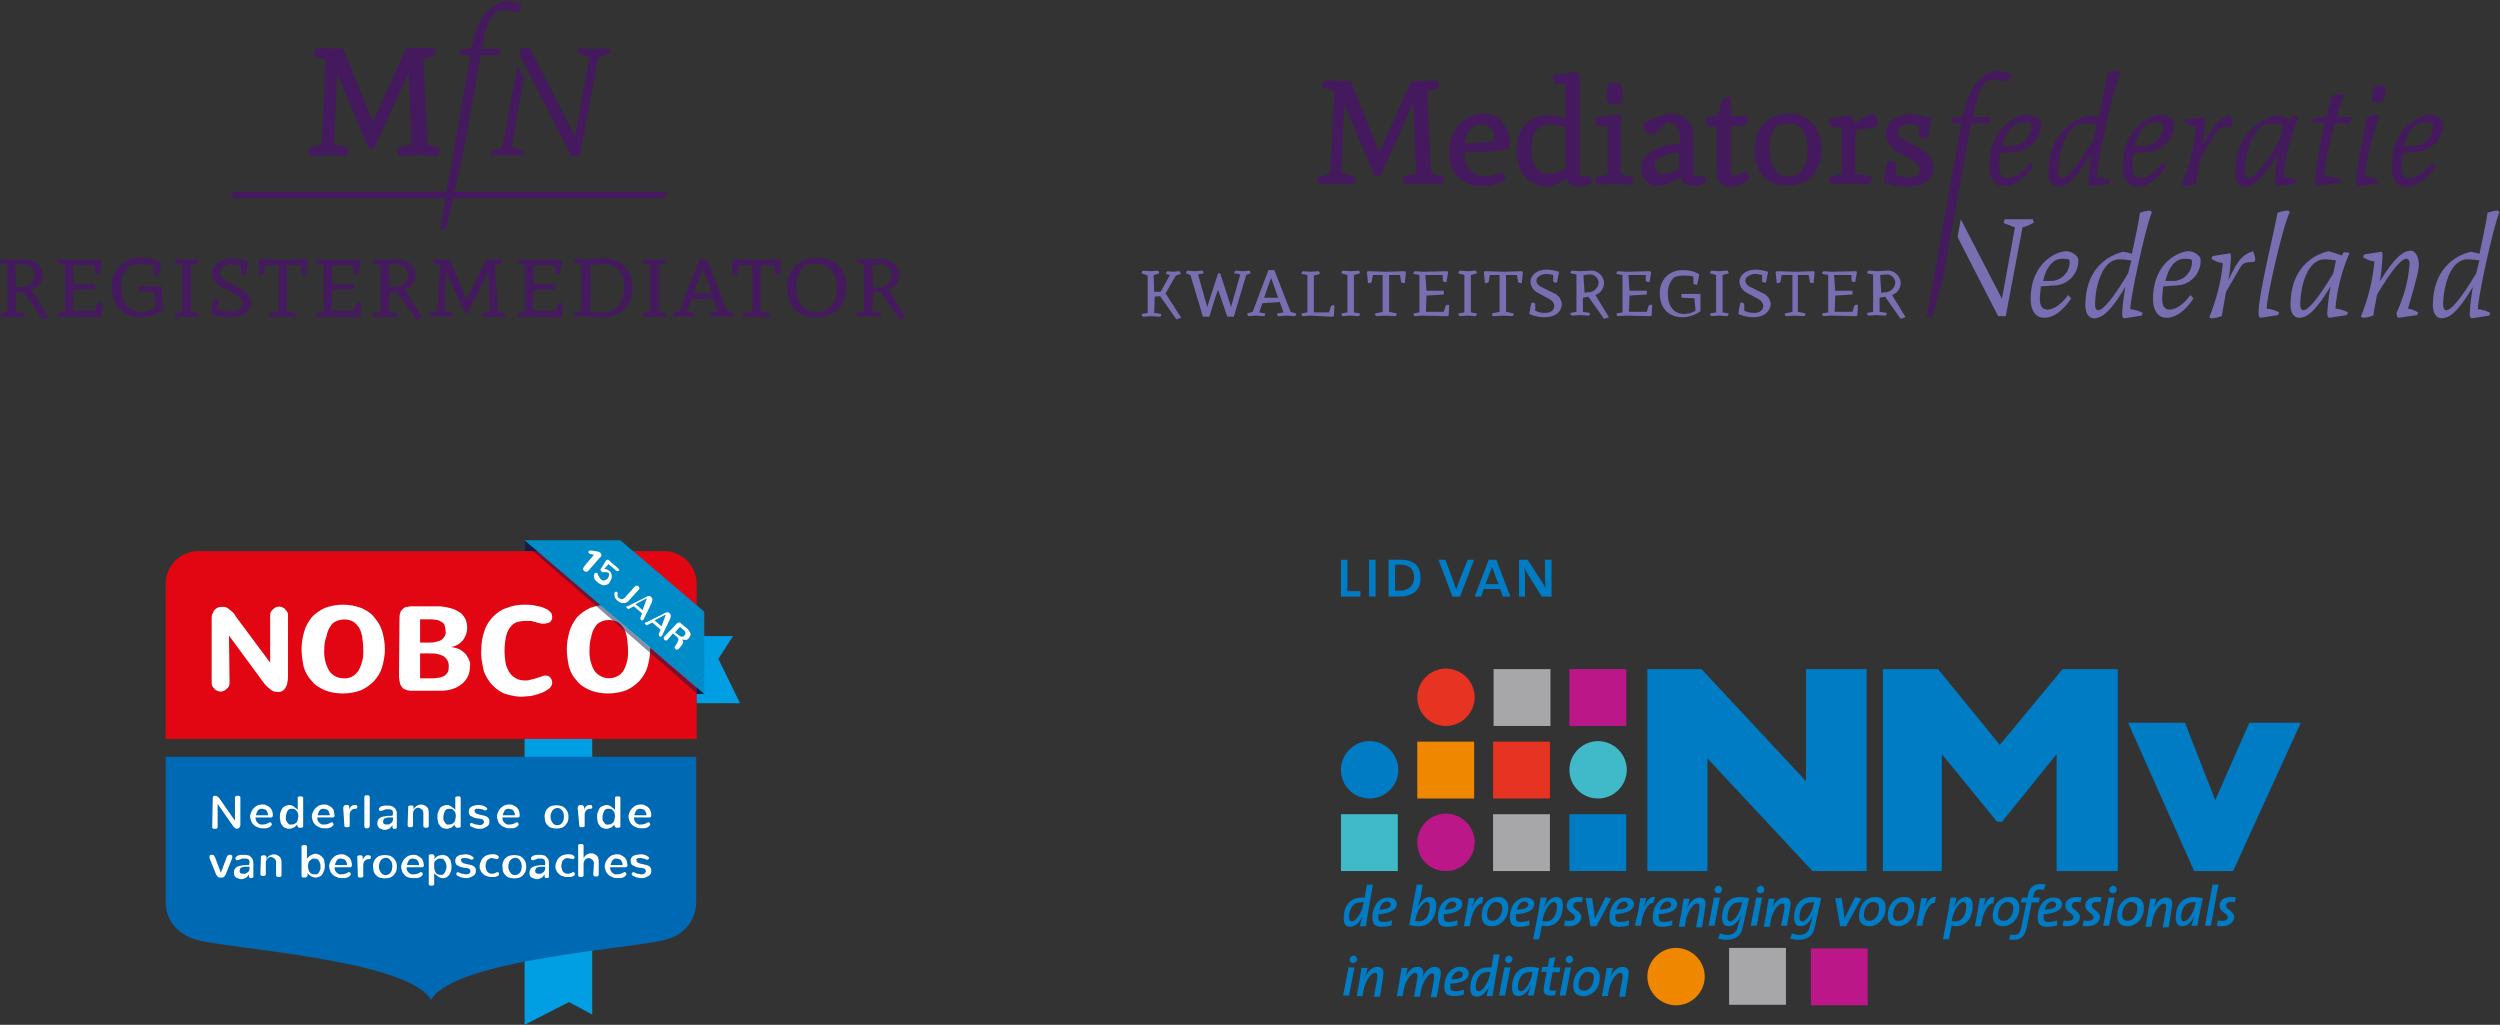 <?xml version="1.0" encoding="utf-8"?>
<!-- Generator: Adobe Illustrator 23.0.2, SVG Export Plug-In . SVG Version: 6.00 Build 0)  -->
<svg version="1.1" id="Laag_1" xmlns="http://www.w3.org/2000/svg" xmlns:xlink="http://www.w3.org/1999/xlink" x="0px" y="0px"
	 viewBox="0 0 461.8 189.3" style="enable-background:new 0 0 461.8 189.3;" xml:space="preserve">
<rect x="0" y="0" width="461.8" height="189.3" fill="#333333" stroke="none"/>
<style type="text/css">
	.st0{fill:#007CC5;}
	.st1{fill:#BC1788;}
	.st2{fill:#E73322;}
	.st3{fill:#F08700;}
	.st4{fill:#40BAC8;}
	.st5{fill:#A7A7AA;}
	.st6{fill:#776FB1;}
	.st7{fill:#44195E;}
	.st8{fill:#131D46;}
	.st9{fill:#009EE2;}
	.st10{fill:#E20613;}
	.st11{fill:#0069B3;}
	.st12{fill:#FFFFFF;}
	.st13{opacity:0.5;fill:#131D46;enable-background:new    ;}
	.st14{fill:#008CC8;}
</style>
<title>Tekengebied 1</title>
<g>
	<polyline class="st0" points="247.7,110.2 247.7,103.4 248.9,103.4 248.9,109.2 251.3,109.2 251.3,110.2 	"/>
	<rect x="252.9" y="103.4" class="st0" width="1.2" height="6.8"/>
	<g>
		<path class="st0" d="M258.5,110.2c-0.8,0-1.4,0-2,0v-6.8c0.6,0,1.5,0,2.3,0c2.2,0,3.6,1,3.6,3.3
			C262.5,109.1,260.8,110.2,258.5,110.2 M258.7,104.3c-0.3,0-0.7,0-1,0v4.8c0.2,0,0.6,0,0.9,0c1.5,0,2.6-0.8,2.6-2.5
			C261.2,105.2,260.4,104.3,258.7,104.3"/>
		<path class="st0" d="M269.7,110.2h-1.4l-2.6-6.8h1.3l1.4,3.8c0.2,0.6,0.4,1.1,0.6,1.7l0,0c0.2-0.6,0.4-1.2,0.6-1.7l1.5-3.8h1.2"/>
		<path class="st0" d="M277.6,110.2l-0.5-1.4h-3l-0.5,1.4h-1.2l2.6-6.8h1.4l2.6,6.8 M276,105.8c-0.1-0.4-0.3-0.8-0.4-1.1l0,0
			c-0.1,0.4-0.2,0.7-0.4,1.1l-0.8,2.1h2.4L276,105.8z"/>
		<path class="st0" d="M284.8,110.2l-2.5-4c-0.3-0.4-0.5-0.9-0.7-1.3l0,0c0,0.4,0.1,0.9,0.1,1.6v3.7h-1.1v-6.8h1.6l2.5,3.9
			c0.3,0.4,0.6,0.9,0.8,1.4l0,0c0-0.4-0.1-1.2-0.1-2.2v-3.1h1.2v6.8"/>
		<path class="st0" d="M300.8,180.3c0.2-1-0.1-1.7-1.1-1.7s-1.8,0.9-2.3,2l0,0c0.2-0.6,0.4-1.2,0.5-1.8h-1.1
			c-0.1,0.7-0.3,1.6-0.4,2.5l-0.5,2.7h1.1l0.2-1.2c0.2-1.2,1.2-3.1,2.1-3.1c0.4,0,0.5,0.3,0.4,1.1l-0.6,3.3h1.1 M294.4,180.6
			c0,1.4-0.8,2.4-1.8,2.4c-0.7,0-1-0.4-1-1.1c0-1.2,0.7-2.4,1.7-2.4C294.1,179.6,294.4,179.9,294.4,180.6 M295.5,180.5
			c0.1-0.9-0.6-1.8-1.5-1.9c-0.1,0-0.3,0-0.4,0c-1.7,0-3,1.4-3,3.5c0,1.2,0.6,1.9,2,1.9C294.3,183.9,295.6,182.4,295.5,180.5
			L295.5,180.5 M290.2,178.7h-1.1l-1,5.2h1.1L290.2,178.7z M290.6,177.2c0-0.4-0.3-0.6-0.6-0.7l0,0c-0.4,0-0.7,0.3-0.8,0.7
			c0,0.4,0.3,0.7,0.6,0.7l0,0C290.3,177.9,290.6,177.6,290.6,177.2 M288.2,178.7h-1.3l0.4-1.9l-1.1,0.2l-0.3,1.6h-1l-0.2,0.9h1
			l-0.5,2.7c-0.2,1.2,0.1,1.7,1.1,1.7c0.3,0,0.7,0,1-0.1l0.1-0.9c-0.2,0.1-0.5,0.1-0.7,0.1c-0.5,0-0.6-0.2-0.4-0.9l0.5-2.5h1.3
			L288.2,178.7z M283.1,179.6L283,180c-0.2,1.2-1.2,3.1-2.1,3.1c-0.3,0-0.5-0.2-0.5-0.8c0-1.2,0.6-2.7,2-2.7
			C282.6,179.5,282.8,179.5,283.1,179.6 M284.3,178.8c-0.6-0.1-1.1-0.2-1.7-0.2c-2.3,0-3.3,1.8-3.3,3.8c0,1.1,0.4,1.6,1.2,1.6
			c1.2,0,1.9-1.2,2.3-2l0,0c-0.3,0.9-0.5,1.5-0.6,1.9h1.1C283.6,182.6,283.8,181.4,284.3,178.8 M279,178.7h-1.1l-1,5.2h1.1
			L279,178.7z M279.4,177.2c0-0.4-0.3-0.6-0.6-0.7l0,0c-0.4,0-0.7,0.3-0.8,0.7c0,0.4,0.3,0.7,0.6,0.7l0,0
			C279,177.9,279.4,177.6,279.4,177.2 M275.3,179.6l-0.1,0.4c-0.2,1.2-1.2,3.1-2.1,3.1c-0.3,0-0.5-0.2-0.5-0.8c0-1.2,0.6-2.7,2-2.7
			C274.8,179.5,275.1,179.5,275.3,179.6 M277,176.3h-1.1l-0.4,2.4c-0.2,0-0.4,0-0.6,0c-2.3,0-3.3,1.8-3.3,3.8c0,1.1,0.4,1.6,1.2,1.6
			c1.2,0,1.9-1.2,2.3-2l0,0c-0.2,0.6-0.4,1.3-0.5,1.9h1.1c0.1-0.6,0.2-1.3,0.3-1.9L277,176.3z M270.2,180c0,0.6-0.7,0.9-2.1,0.9
			c0.2-0.8,0.7-1.5,1.5-1.5C269.9,179.4,270.2,179.6,270.2,180 M271.3,179.8c0-0.6-0.4-1.2-1.6-1.2c-1.7,0-2.9,1.6-2.9,3.7
			c0,1.2,0.5,1.7,1.8,1.7c0.6,0,1.2-0.1,1.8-0.3v-0.9c-0.5,0.2-1,0.3-1.5,0.3c-0.8,0-1-0.2-1-0.9c0-0.2,0-0.3,0-0.5
			C270.1,181.6,271.3,181,271.3,179.8 M266.1,180.3c0.2-1-0.1-1.7-1.1-1.7s-1.8,0.9-2.3,2l0,0c0.1-0.3,0.2-0.6,0.2-1
			c0-0.5-0.3-1-0.9-1c-0.1,0-0.1,0-0.2,0c-1,0-1.8,0.9-2.3,2l0,0c0.2-0.6,0.4-1.2,0.5-1.8h-1.1c-0.1,0.7-0.3,1.6-0.4,2.5L258,184
			h1.1l0.2-1.2c0.2-1.3,1.3-3.1,2.1-3.1c0.4,0,0.5,0.3,0.4,1.1l-0.6,3.3h1.1l0.2-1.2c0.3-1.5,1.4-3.1,2-3.1c0.4,0,0.5,0.3,0.4,1.1
			l-0.6,3.3h1.1L266.1,180.3z M255.5,180.3c0.2-1-0.1-1.7-1.1-1.7s-1.8,0.9-2.3,2l0,0c0.2-0.6,0.4-1.2,0.5-1.8h-1.1
			c-0.1,0.7-0.3,1.6-0.4,2.5l-0.5,2.7h1.1l0.2-1.2c0.2-1.2,1.2-3.1,2.1-3.1c0.4,0,0.5,0.3,0.4,1.1l-0.6,3.3h1.1L255.5,180.3z
			 M250.2,178.7h-1.1l-1,5.2h1.1L250.2,178.7z M250.7,177.2c0-0.4-0.3-0.6-0.6-0.7l0,0c-0.4,0-0.7,0.3-0.8,0.7
			c0,0.4,0.3,0.7,0.6,0.7l0,0C250.3,177.9,250.7,177.6,250.7,177.2"/>
		<path class="st0" d="M413,165.8c-0.3-0.1-0.6-0.1-0.9-0.1c-1.4,0-2.1,0.7-2.1,1.6c0,1.2,1.5,1.4,1.5,2.1c0,0.5-0.4,0.7-1,0.7
			c-0.3,0-0.6,0-0.8-0.1l-0.2,1c0.3,0.1,0.6,0.1,0.9,0.1c1.5,0,2.3-0.9,2.3-1.7c0-1.1-1.5-1.4-1.5-2.1c0-0.4,0.3-0.7,0.9-0.7
			c0.3,0,0.5,0,0.7,0.1 M409.8,163.4h-1.1l-1.4,7.6h1.1L409.8,163.4z M405.6,166.7l-0.1,0.4c-0.2,1.2-1.2,3.1-2.1,3.1
			c-0.3,0-0.5-0.2-0.5-0.8c0-1.2,0.6-2.7,2-2.7C405.2,166.6,405.4,166.7,405.6,166.7 M406.9,165.9c-0.6-0.1-1.1-0.2-1.7-0.2
			c-2.3,0-3.3,1.8-3.3,3.8c0,1.1,0.4,1.6,1.2,1.6c1.2,0,1.9-1.2,2.3-2l0,0c-0.3,0.9-0.5,1.5-0.6,1.9h1.1
			C406.1,169.7,406.4,168.5,406.9,165.9 M401.2,167.5c0.2-1.1-0.1-1.7-1.1-1.7s-1.8,0.9-2.3,2l0,0c0.2-0.6,0.4-1.2,0.5-1.8h-1.1
			c-0.1,0.7-0.3,1.6-0.4,2.5l-0.5,2.7h1.1l0.2-1.2c0.2-1.2,1.2-3.1,2.1-3.1c0.4,0,0.5,0.3,0.4,1.1l-0.6,3.3h1.1L401.2,167.5z
			 M394.8,167.7c0,1.4-0.8,2.4-1.8,2.4c-0.7,0-1-0.4-1-1.1c0-1.2,0.7-2.4,1.7-2.4C394.5,166.7,394.8,167.1,394.8,167.7 M396,167.6
			c0.1-0.9-0.6-1.8-1.5-1.9c-0.1,0-0.3,0-0.4,0c-1.7,0-3,1.4-3,3.5c0,1.2,0.6,1.9,2,1.9C394.7,171,396.1,169.5,396,167.6
			C396,167.7,396,167.6,396,167.6 M390.6,165.8h-1.1l-1,5.2h1.1L390.6,165.8z M391,164.3c0-0.4-0.3-0.6-0.6-0.7l0,0
			c-0.4,0-0.7,0.3-0.8,0.7c0,0.4,0.3,0.7,0.6,0.7l0,0C390.7,165.1,391,164.7,391,164.3 M388.2,165.8c-0.3-0.1-0.6-0.1-0.9-0.1
			c-1.4,0-2.1,0.7-2.1,1.6c0,1.2,1.5,1.4,1.5,2.1c0,0.5-0.4,0.7-1,0.7c-0.3,0-0.6,0-0.8-0.1l-0.2,1c0.3,0.1,0.6,0.1,0.9,0.1
			c1.5,0,2.3-0.9,2.3-1.7c0-1.1-1.5-1.4-1.5-2.1c0-0.4,0.3-0.7,0.9-0.7c0.3,0,0.5,0,0.7,0.1L388.2,165.8z M384.5,165.8
			c-0.3-0.1-0.6-0.1-0.9-0.1c-1.4,0-2.1,0.7-2.1,1.6c0,1.2,1.5,1.4,1.5,2.1c0,0.5-0.4,0.7-1,0.7c-0.3,0-0.6,0-0.8-0.1l-0.2,1
			c0.3,0.1,0.6,0.1,0.9,0.1c1.5,0,2.3-0.9,2.3-1.7c0-1.1-1.5-1.4-1.5-2.1c0-0.4,0.3-0.7,0.9-0.7c0.3,0,0.5,0,0.7,0.1L384.5,165.8z
			 M379.8,167.1c0,0.6-0.7,0.9-2.1,0.9c0.2-0.8,0.7-1.5,1.5-1.5C379.6,166.6,379.8,166.8,379.8,167.1 M380.9,167
			c0-0.6-0.4-1.2-1.6-1.2c-1.7,0-2.9,1.6-2.9,3.7c0,1.2,0.5,1.7,1.8,1.7c0.6,0,1.3-0.1,1.8-0.3V170c-0.5,0.2-1,0.3-1.5,0.3
			c-0.8,0-1-0.2-1-0.9c0-0.2,0-0.3,0-0.5C379.7,168.7,380.9,168.1,380.9,167 M377.9,163.4c-0.3-0.1-0.6-0.1-0.9-0.1
			c-1.2-0.1-2.3,0.8-2.4,2v0.1l-0.1,0.4h-1l-0.2,0.9h1l-0.9,4.5c-0.2,1.1-0.6,1.5-1.3,1.5c-0.2,0-0.5,0-0.7-0.1l-0.3,0.9
			c0.3,0.1,0.6,0.1,0.9,0.1c1.3,0,2.1-0.7,2.4-2.4l0.9-4.5h1.3l0.2-0.9h-1.3l0.1-0.3c0.2-0.9,0.5-1.2,1.2-1.2c0.2,0,0.5,0,0.7,0.1
			L377.9,163.4z M371.9,167.7c0,1.4-0.8,2.4-1.8,2.4c-0.7,0-1-0.4-1-1.1c0-1.2,0.7-2.4,1.7-2.4C371.5,166.7,371.9,167.1,371.9,167.7
			 M373,167.6c0.1-0.9-0.6-1.8-1.5-1.9c-0.1,0-0.3,0-0.4,0c-1.7,0-3,1.4-3,3.5c0,1.2,0.6,1.9,2,1.9C371.7,171,373.1,169.5,373,167.6
			C373,167.7,373,167.6,373,167.6 M368.4,165.7c-0.9-0.2-1.5,0.7-2.1,1.9l0,0c0.2-0.6,0.4-1.2,0.5-1.7h-1.1
			c-0.1,0.8-0.3,1.7-0.4,2.5l-0.5,2.7h1.1l0.2-1.1c0.3-1.6,1.3-3.3,2.1-3.1L368.4,165.7z M363.2,167.5c0,1.2-0.6,2.7-2,2.7
			c-0.2,0-0.5,0-0.7-0.1l0.1-0.4c0.2-1.2,1.2-3.1,2.1-3.1C363.1,166.7,363.2,166.9,363.2,167.5 M364.4,167.3c0-1.1-0.4-1.6-1.2-1.6
			c-1,0-1.8,0.9-2.3,2l0,0c0.2-0.6,0.4-1.2,0.5-1.9h-1.1c-0.1,0.7-0.3,1.5-0.4,2.5l-1,5.2h1.1l0.5-2.5c0.2,0,0.4,0,0.7,0.1
			C363.4,171.1,364.4,169.3,364.4,167.3 M357.6,165.7c-0.9-0.2-1.5,0.7-2.1,1.9l0,0c0.2-0.6,0.4-1.2,0.5-1.7h-1.1
			c-0.1,0.8-0.3,1.7-0.4,2.5L354,171h1.1l0.2-1.1c0.3-1.6,1.3-3.3,2.1-3.1L357.6,165.7z M352.5,167.7c0,1.4-0.8,2.4-1.8,2.4
			c-0.7,0-1-0.4-1-1.1c0-1.2,0.7-2.4,1.7-2.4C352.2,166.7,352.5,167.1,352.5,167.7 M353.6,167.6c0.1-0.9-0.6-1.8-1.5-1.9
			c-0.1,0-0.3,0-0.4,0c-1.7,0-3,1.4-3,3.5c0,1.2,0.6,1.9,2,1.9C352.4,171,353.7,169.5,353.6,167.6
			C353.6,167.7,353.6,167.6,353.6,167.6 M347.1,167.7c0,1.4-0.8,2.4-1.8,2.4c-0.7,0-1-0.4-1-1.1c0-1.2,0.7-2.4,1.7-2.4
			C346.8,166.7,347.1,167.1,347.1,167.7 M348.3,167.6c0.1-0.9-0.6-1.8-1.5-1.9c-0.1,0-0.3,0-0.4,0c-1.7,0-3,1.4-3,3.5
			c0,1.2,0.6,1.9,2,1.9C347,171,348.4,169.5,348.3,167.6C348.3,167.7,348.3,167.6,348.3,167.6 M343.8,166l-1.1-0.3l-2,4l0,0
			c0-0.4-0.1-0.7-0.1-1.1l-0.4-2.7H339l0.9,5.2h1.1L343.8,166z M335.1,166.7l-0.1,0.4c-0.2,1.2-1.2,3.1-2.1,3.1
			c-0.3,0-0.5-0.2-0.5-0.8c0-1.2,0.6-2.7,2-2.7C334.7,166.6,334.9,166.7,335.1,166.7 M336.4,165.9c-0.6-0.1-1.1-0.2-1.7-0.2
			c-2.3,0-3.3,1.8-3.3,3.8c0,1.1,0.4,1.6,1.2,1.6c1.2,0,1.9-1.2,2.3-2l0,0c-0.2,0.7-0.4,1.4-0.6,2.1c-0.1,0.9-0.9,1.5-1.8,1.5h-0.1
			c-0.5,0-1-0.1-1.4-0.3l-0.3,1c0.5,0.1,1,0.2,1.4,0.2c2,0,2.8-0.9,3.1-2.2L336.4,165.9z M330.7,167.5c0.2-1.1-0.1-1.7-1.1-1.7
			s-1.8,0.9-2.3,2l0,0c0.2-0.6,0.4-1.2,0.5-1.8h-1.1c-0.1,0.7-0.3,1.6-0.4,2.5l-0.5,2.7h1.1l0.2-1.2c0.2-1.2,1.2-3.1,2.1-3.1
			c0.4,0,0.5,0.3,0.4,1.1l-0.6,3h1.1L330.7,167.5z M325.5,165.8h-1.1l-1,5.2h1.1L325.5,165.8z M325.9,164.3c0-0.4-0.3-0.6-0.6-0.7
			l0,0c-0.4,0-0.7,0.3-0.8,0.7c0,0.4,0.3,0.7,0.6,0.7l0,0C325.6,165.1,325.9,164.7,325.9,164.3 M321.8,166.7l-0.1,0.4
			c-0.2,1.2-1.2,3.1-2.1,3.1c-0.3,0-0.5-0.2-0.5-0.8c0-1.2,0.6-2.7,2-2.7C321.4,166.6,321.6,166.7,321.8,166.7 M323.1,165.9
			c-0.6-0.1-1.1-0.2-1.7-0.2c-2.3,0-3.3,1.8-3.3,3.8c0,1.1,0.4,1.6,1.2,1.6c1.2,0,1.9-1.2,2.3-2l0,0c-0.2,0.7-0.4,1.4-0.6,2.1
			c-0.1,0.9-0.9,1.5-1.8,1.5h-0.1c-0.5,0-1-0.1-1.4-0.3l-0.3,1c0.5,0.1,1,0.2,1.4,0.2c2,0,2.8-0.9,3.1-2.2L323.1,165.9z
			 M317.7,165.8h-1.1l-1,5.2h1.1L317.7,165.8z M318.1,164.3c0-0.4-0.3-0.6-0.6-0.7l0,0c-0.4,0-0.7,0.3-0.8,0.7
			c0,0.4,0.3,0.7,0.6,0.7l0,0C317.8,165.1,318.1,164.7,318.1,164.3 M315,167.5c0.2-1.1-0.1-1.7-1.1-1.7s-1.8,0.9-2.3,2l0,0
			c0.2-0.6,0.4-1.2,0.5-1.8H311c-0.1,0.7-0.3,1.6-0.4,2.5l-0.5,2.7h1.1l0.2-1.2c0.2-1.2,1.2-3.1,2.1-3.1c0.4,0,0.5,0.3,0.4,1.1
			l-0.6,3.3h1.1L315,167.5z M308.7,167.1c0,0.6-0.7,0.9-2.1,0.9c0.2-0.8,0.7-1.5,1.5-1.5C308.5,166.6,308.7,166.8,308.7,167.1
			 M309.8,167c0-0.6-0.4-1.2-1.6-1.2c-1.7,0-2.9,1.6-2.9,3.7c0,1.2,0.5,1.7,1.8,1.7c0.6,0,1.3-0.1,1.8-0.3V170
			c-0.5,0.2-1,0.3-1.5,0.3c-0.8,0-1-0.2-1-0.9c0-0.2,0-0.3,0-0.5C308.6,168.7,309.8,168.1,309.8,167 M305.7,165.7
			c-0.9-0.2-1.5,0.7-2.1,1.9l0,0c0.2-0.6,0.4-1.2,0.5-1.7H303c-0.1,0.8-0.3,1.7-0.4,2.5L302,171h1.1l0.2-1.1
			c0.3-1.6,1.3-3.3,2.1-3.1L305.7,165.7z M300.7,167.1c0,0.6-0.7,0.9-2.1,0.9c0.2-0.8,0.7-1.5,1.5-1.5
			C300.4,166.6,300.7,166.8,300.7,167.1 M301.8,167c0-0.6-0.4-1.2-1.6-1.2c-1.7,0-2.9,1.6-2.9,3.7c0,1.2,0.5,1.7,1.8,1.7
			c0.6,0,1.3-0.1,1.8-0.3V170c-0.5,0.2-1,0.3-1.5,0.3c-0.8,0-1-0.2-1-0.9c0-0.2,0-0.3,0-0.5C300.6,168.7,301.8,168.1,301.8,167
			 M297.6,166l-1-0.3l-2,4l0,0c0-0.4-0.1-0.7-0.1-1.1l-0.4-2.7h-1.2l0.9,5.2h1.1L297.6,166z M292.4,165.8c-0.3-0.1-0.6-0.1-0.9-0.1
			c-1.4,0-2.1,0.7-2.1,1.6c0,1.2,1.5,1.4,1.5,2.1c0,0.5-0.4,0.7-1,0.7c-0.3,0-0.6,0-0.8-0.1l-0.2,1c0.3,0.1,0.6,0.1,0.9,0.1
			c1.5,0,2.3-0.9,2.3-1.7c0-1.1-1.5-1.4-1.5-2.1c0-0.4,0.3-0.7,0.9-0.7c0.3,0,0.5,0,0.7,0.1L292.4,165.8z M287.6,167.5
			c0,1.2-0.6,2.7-2,2.7c-0.2,0-0.5,0-0.7-0.1l0.1-0.4c0.2-1.2,1.2-3.1,2.1-3.1C287.4,166.7,287.6,166.9,287.6,167.5 M288.7,167.3
			c0-1.1-0.4-1.6-1.2-1.6c-1,0-1.8,0.9-2.3,2l0,0c0.2-0.6,0.4-1.2,0.5-1.9h-1.1c-0.1,0.7-0.3,1.5-0.4,2.5l-1,5.2h1.1l0.5-2.5
			c0.2,0,0.4,0,0.7,0.1C287.7,171.1,288.7,169.3,288.7,167.3 M282.3,167.1c0,0.6-0.7,0.9-2.1,0.9c0.2-0.8,0.7-1.5,1.5-1.5
			C282.1,166.6,282.3,166.8,282.3,167.1 M283.4,167c0-0.6-0.4-1.2-1.6-1.2c-1.7,0-2.9,1.6-2.9,3.7c0,1.2,0.5,1.7,1.8,1.7
			c0.6,0,1.3-0.1,1.8-0.3V170c-0.5,0.2-1,0.3-1.5,0.3c-0.8,0-1-0.2-1-0.9c0-0.2,0-0.3,0-0.5C282.3,168.7,283.4,168.1,283.4,167
			 M277.5,167.7c0,1.4-0.8,2.4-1.8,2.4c-0.7,0-1-0.4-1-1.1c0-1.2,0.7-2.4,1.7-2.4C277.2,166.7,277.5,167.1,277.5,167.7 M278.6,167.6
			c0.1-0.9-0.6-1.8-1.5-1.9c-0.1,0-0.3,0-0.4,0c-1.7,0-3,1.4-3,3.5c0,1.2,0.6,1.9,2,1.9C277.3,171,278.7,169.5,278.6,167.6
			C278.6,167.7,278.6,167.6,278.6,167.6 M274,165.7c-0.9-0.2-1.5,0.7-2.1,1.9l0,0c0.2-0.6,0.4-1.2,0.5-1.7h-1.1
			c-0.1,0.8-0.3,1.7-0.4,2.5l-0.5,2.7h1.1l0.2-1.1c0.3-1.6,1.3-3.3,2.1-3.1L274,165.7z M269,167.1c0,0.6-0.7,0.9-2.1,0.9
			c0.2-0.8,0.7-1.5,1.5-1.5C268.8,166.6,269,166.8,269,167.1 M270.1,167c0-0.6-0.4-1.2-1.6-1.2c-1.7,0-2.9,1.6-2.9,3.7
			c0,1.2,0.5,1.7,1.8,1.7c0.6,0,1.3-0.1,1.8-0.3V170c-0.5,0.2-1,0.3-1.5,0.3c-0.8,0-1-0.2-1-0.9c0-0.2,0-0.3,0-0.5
			C268.9,168.7,270.1,168.1,270.1,167 M264.1,167.5c0,1.2-0.6,2.7-2,2.7c-0.2,0-0.4,0-0.7-0.1l0.1-0.4c0.2-1.2,1.2-3.1,2.1-3.1
			C264,166.7,264.1,166.9,264.1,167.5 M265.3,167.3c0-1.1-0.4-1.6-1.2-1.6c-1,0-1.8,0.9-2.3,2l0,0c0.2-0.6,0.4-1.3,0.6-1.9l0.4-2.4
			h-1.1l-1.4,7.5c0.6,0.1,1.1,0.2,1.7,0.2C264.2,171.1,265.3,169.3,265.3,167.3 M256.9,167.1c0,0.6-0.7,0.9-2.1,0.9
			c0.2-0.8,0.7-1.5,1.5-1.5C256.7,166.6,256.9,166.8,256.9,167.1 M258,167c0-0.6-0.4-1.2-1.6-1.2c-1.7,0-2.9,1.6-2.9,3.7
			c0,1.2,0.5,1.7,1.8,1.7c0.6,0,1.3-0.1,1.8-0.3V170c-0.5,0.2-1,0.3-1.5,0.3c-0.8,0-1-0.2-1-0.9c0-0.2,0-0.3,0-0.5
			C256.8,168.7,258,168.1,258,167 M251.9,166.7l-0.1,0.4c-0.2,1.2-1.2,3.1-2.1,3.1c-0.3,0-0.5-0.2-0.5-0.8c0-1.2,0.6-2.7,2-2.7
			C251.5,166.6,251.7,166.7,251.9,166.7 M253.6,163.4h-1.1l-0.4,2.4c-0.2,0-0.4,0-0.6,0c-2.3,0-3.3,1.8-3.3,3.8
			c0,1.1,0.4,1.6,1.2,1.6c1.2,0,1.9-1.2,2.3-2l0,0c-0.2,0.6-0.4,1.3-0.5,1.9h1.1c0.1-0.6,0.2-1.3,0.3-1.9L253.6,163.4z"/>
		<polyline class="st0" points="415.5,133.5 409.2,147.8 403.6,133.5 393.1,133.5 405.3,160.9 412.5,160.9 425,133.5 		"/>
		<polyline class="st0" points="391.2,123.6 381,123.6 369.4,137.6 358,123.6 347.8,123.6 347.8,160.9 358.7,160.9 358.7,139.3 
			368.9,151.8 369.8,151.8 379.9,139.3 379.9,160.9 391.2,160.9 		"/>
		<polyline class="st0" points="344.8,123.6 333.6,123.6 333.6,144.3 314.3,123.6 304.3,123.6 304.3,160.9 315.4,160.9 315.4,140.1 
			334.8,160.9 344.8,160.9 		"/>
		<rect x="289.9" y="123.6" class="st1" width="10.5" height="10.5"/>
		<path class="st2" d="M267.1,134.1c2.9,0,5.3-2.4,5.3-5.3c0-2.9-2.4-5.3-5.3-5.3s-5.3,2.4-5.3,5.3l0,0
			C261.8,131.8,264.2,134.1,267.1,134.1L267.1,134.1"/>
		<path class="st3" d="M309.6,185.7c2.9,0,5.3-2.4,5.3-5.3c0-2.9-2.4-5.3-5.3-5.3s-5.3,2.4-5.3,5.3l0,0
			C304.3,183.3,306.7,185.7,309.6,185.7"/>
		<rect x="247.7" y="150.4" class="st4" width="10.5" height="10.5"/>
		<path class="st0" d="M253,147.5c2.9,0,5.3-2.4,5.3-5.3c0-2.9-2.4-5.3-5.3-5.3c-2.9,0-5.3,2.4-5.3,5.3l0,0
			C247.7,145.2,250.1,147.5,253,147.5L253,147.5"/>
		<rect x="334.5" y="175.2" class="st1" width="10.5" height="10.5"/>
		<rect x="319.4" y="175.1" class="st5" width="10.5" height="10.5"/>
		<rect x="275.9" y="123.6" class="st5" width="10.5" height="10.5"/>
		<path class="st1" d="M267.1,160.9c2.9,0,5.3-2.4,5.3-5.3s-2.4-5.3-5.3-5.3s-5.3,2.4-5.3,5.3l0,0
			C261.8,158.6,264.1,160.9,267.1,160.9L267.1,160.9"/>
		<path class="st4" d="M295.2,147.5c2.9,0,5.3-2.4,5.3-5.3c0-2.9-2.4-5.3-5.3-5.3s-5.3,2.4-5.3,5.3l0,0
			C289.9,145.2,292.3,147.5,295.2,147.5L295.2,147.5"/>
		<rect x="275.8" y="137" class="st2" width="10.5" height="10.5"/>
		<rect x="289.9" y="150.4" class="st0" width="10.5" height="10.5"/>
		<rect x="275.8" y="150.4" class="st5" width="10.5" height="10.5"/>
		<rect x="261.8" y="137" class="st3" width="10.5" height="10.5"/>
	</g>
</g>
<g>
	<path class="st6" d="M461.4,38.9c-0.6,0-1.3,0.2-1.9,0.4c-0.2,1.5-0.8,4.4-1.5,7.6c-0.5-0.2-1-0.3-1.6-0.4c-2.9,0.7-7,3.2-7,9.9
		c0,1.4,0.6,2.4,1.6,2.4c1.4,0,3-1.1,5.8-5.8c-0.3,1.6-0.5,3.2-0.6,4.9c0,0.8,0.3,0.9,0.4,0.9l3.2-0.5l0.2-0.5
		c-0.7-0.4-1.5-0.6-2.3-0.7c0-2,2.8-15.1,4-17.9L461.4,38.9z M457.4,50.5c-3,5-4.7,6.8-5.5,6.8c-0.4,0-0.6-0.4-0.6-0.9
		c0-3.7,1.4-8.5,4.5-8.5c0.7,0,1.4,0.1,2.2,0.2L457.4,50.5z M402.5,52.7c2.3-0.3,4.1-2.3,4-4.7c0-0.8-1.3-1.6-2.2-1.6
		c-1.6,0-6.6,1.9-6.6,8.9c0,2,0.9,3.4,2.5,3.4c2.4,0,4.2-2.4,5-3.6l-0.6-0.6c-1,1.5-2.6,2.7-3.8,2.7c-1,0-1.4-0.8-1.4-1.9
		c0-0.8,0.1-1.6,0.2-2.4L402.5,52.7z M403.5,47.8c1.1,0,1.4,0.1,1.4,0.4c0.1,1.9-1.3,3.5-3.2,3.7l0,0H400
		C400.5,49.6,401.7,47.8,403.5,47.8 M416.2,46.4c0.2,0.5,0.4,1.1,0.4,1.6l-0.2,0.4c-1.8,0-2.1,0.2-2.7,1.2l-2.5,4.3l-0.8,4.5
		c-0.6,0.2-1.3,0.4-1.9,0.4l-0.4-0.2c1.3-3.2,2.2-6.6,2.5-10c-0.7-0.1-1.4-0.3-2.1-0.8l0.2-0.5l3.2-0.5c0.1,0,0.2,0.1,0.2,0.9
		c-0.1,1.4-0.2,2.8-0.5,4.1l0.8-1.6C413.8,47.3,415,46.8,416.2,46.4 M379.9,52.7c2.3-0.3,4.1-2.3,4-4.7c0-0.8-1.3-1.6-2.2-1.6
		c-1.6,0-6.6,1.9-6.6,8.9c0,2,0.9,3.4,2.5,3.4c2.4,0,4.2-2.4,5-3.6l-0.6-0.6c-1,1.5-2.6,2.7-3.8,2.7c-1,0-1.4-0.8-1.4-1.9
		c0-0.8,0.1-1.6,0.2-2.4L379.9,52.7z M380.9,47.8c1.1,0,1.4,0.1,1.4,0.4c0.1,1.9-1.3,3.5-3.2,3.7l0,0h-1.7
		C377.9,49.6,379.1,47.8,380.9,47.8 M446.8,48.8c0,1.2-0.4,2.7-2,8.2c0.7,0.1,1.3,0.4,1.9,0.7l-0.2,0.5l-3.4,0.5
		c-0.1,0-0.4-0.1-0.4-0.9c1.3-2.9,2.2-5.9,2.4-9.1c0-0.7-0.3-0.9-0.6-0.9c-0.8,0-2.5,1.7-5.4,6.6c-0.2,1.2-0.5,2.4-0.7,3.9
		c-0.6,0.2-1.3,0.4-1.9,0.4l-0.4-0.2c1.3-3.2,2.2-6.7,2.5-10.2c-0.7-0.1-1.4-0.3-2.1-0.8l0.2-0.5l3.2-0.5c0.1,0,0.2,0.1,0.2,0.9
		c-0.1,1.5-0.2,3.1-0.5,4.6c2.8-4.6,4.4-5.7,5.8-5.7C446.2,46.4,446.8,47.5,446.8,48.8 M432.9,46.6l-0.3,0.6
		c-0.8-0.3-1.7-0.6-2.5-0.8c-2.9,0.7-7,3.2-7,9.9c0,1.4,0.6,2.4,1.6,2.4c1.4,0,3-1.1,5.8-5.8c-0.3,1.6-0.5,3.2-0.6,4.9
		c0,0.8,0.3,0.9,0.4,0.9l3.2-0.5l0.2-0.5c-0.7-0.4-1.5-0.6-2.3-0.7c0.3-3.6,1.2-7,2.6-10.3C433.6,46.6,433.3,46.6,432.9,46.6
		 M431,50.5c-3,5-4.7,6.8-5.5,6.8c-0.4,0-0.6-0.4-0.6-0.9c0-3.7,1.4-8.5,4.5-8.5c0.7,0,1.4,0.1,2.1,0.2L431,50.5z M397.2,38.9
		c-0.6,0-1.3,0.2-1.9,0.4c-0.2,1.5-0.8,4.4-1.5,7.6c-0.5-0.2-1-0.3-1.6-0.4c-2.9,0.7-7,3.2-7,9.9c0,1.4,0.6,2.4,1.6,2.4
		c1.4,0,3-1.1,5.8-5.8c-0.3,1.6-0.5,3.2-0.6,4.9c0,0.8,0.3,0.9,0.4,0.9l3.2-0.5l0.2-0.5c-0.7-0.4-1.5-0.6-2.3-0.7
		c0-2,2.8-15.1,4-17.9L397.2,38.9z M393.1,50.5c-3,5-4.7,6.8-5.5,6.8c-0.4,0-0.6-0.4-0.6-0.9c0-3.7,1.4-8.5,4.5-8.5
		c0.7,0,1.4,0.1,2.2,0.2L393.1,50.5z M423,39.1c-1.4,2.8-4.3,15.9-4.3,17.9c0.8,0.1,1.6,0.3,2.3,0.7l-0.2,0.5l-3.2,0.5
		c-0.1,0-0.4-0.1-0.4-0.9c0-3.5,2.9-15,3.5-18.5c0.6-0.2,1.2-0.4,1.9-0.4L423,39.1z"/>
	<path class="st6" d="M375.5,40.5l0.2,0.6c-0.7,0.4-1.3,0.7-2.1,0.9l-3.1,16.4h-1.4l-7.5-14.6l0.6-3.3l0,0l7.6,14.7l2.4-13.2
		c-0.7-0.3-1.4-0.5-2.1-0.8l0.2-0.7C370.3,40.5,375.5,40.5,375.5,40.5z"/>
	<path class="st7" d="M364.1,22.8l-5.3,29l-1.9,6.7l-1,0.1l6.4-35.8h-1.6c-0.2,0-0.3-0.2-0.3-0.4s0-0.3,0.1-0.5l2.1-0.4
		c1.1-5.8,3.4-7.8,6.3-8.5c0.9,0.1,1.7,0.4,2.6,0.7l-0.5,1.4c-1-0.2-2-0.4-3-0.4c-2.1,0-2.9,3.5-3.5,6.9h3.3c0,0.2-0.2,1.2-0.5,1.2
		C367.3,22.8,364.1,22.8,364.1,22.8z"/>
	<path class="st7" d="M367.5,30.7c0,2.2,0.9,3.7,2.7,3.7c2.6,0,4.5-2.5,5.4-3.8L375,30c-1.1,1.6-2.8,2.9-4.1,2.9
		c-1.1,0-1.6-0.8-1.6-2.1c0-0.9,0.1-1.7,0.2-2.5l3.1-0.3c2.5-0.4,4.4-2.5,4.4-5.1c0-0.9-1.4-1.7-2.4-1.7
		C372.9,21.1,367.5,23.2,367.5,30.7 M373.7,22.6c1.2,0,1.5,0.1,1.5,0.4c0.2,2-1.4,3.8-3.4,4c0,0,0,0-0.1,0h-1.9
		C370.5,24.5,371.7,22.6,373.7,22.6 M445.1,32.9c-1.1,0-1.5-0.8-1.5-2.1c0-0.9,0.1-1.7,0.2-2.5l3.1-0.3c2.5-0.4,4.4-2.5,4.4-5.1
		c0-0.9-1.4-1.7-2.4-1.7c-1.7,0-7.1,2.1-7.1,9.6c0,2.2,0.9,3.7,2.7,3.7c2.6,0,4.5-2.5,5.4-3.8l-0.6-0.6
		C448.1,31.5,446.4,32.9,445.1,32.9 M447.9,22.6c1.2,0,1.5,0.1,1.5,0.4c0.2,2-1.4,3.8-3.4,4c0,0,0,0-0.1,0H444
		C444.6,24.5,445.9,22.6,447.9,22.6 M399.5,30c-1.1,1.6-2.8,2.9-4.1,2.9c-1.1,0-1.5-0.8-1.5-2.1c0-0.9,0.1-1.7,0.2-2.5l3.1-0.3
		c2.5-0.4,4.4-2.5,4.4-5.1c0-0.9-1.4-1.7-2.4-1.7c-1.7,0-7.1,2.1-7.1,9.6c0,2.2,0.9,3.7,2.7,3.7c2.6,0,4.5-2.5,5.4-3.8L399.5,30z
		 M398.1,22.6c1.2,0,1.5,0.1,1.5,0.4c0.2,2-1.4,3.8-3.4,4c0,0,0,0-0.1,0h-1.9C394.9,24.5,396.2,22.6,398.1,22.6 M438.1,18.1
		c0.1-0.7,0.2-1.4,0.5-2.1c0.5-0.1,0.9-0.2,1.4-0.2s0.7,0.4,0.7,0.9c-0.1,0.7-0.2,1.4-0.5,2c-0.4,0.1-0.9,0.2-1.4,0.2
		C438.2,19,438.1,18.6,438.1,18.1 M427.2,22.4c0-0.2,0-0.3,0.1-0.5l2.5-0.4c0.3-1.2,0.6-2.5,0.9-3.8c0.6-0.2,1.3-0.4,1.9-0.4
		l0.4,0.2c-0.5,1.4-1,2.7-1.4,4.1h2.8c0,0.2-0.1,1.2-0.5,1.2h-2.6c-1,3.2-1.6,6.5-2,9.8c1.1,0,2.3,0.2,3.3,0.6l-0.2,0.5l-4.3,0.6
		c-0.1,0-0.5-0.1-0.5-1c0.4-3.6,1-7.1,1.8-10.6h-1.9C427.3,22.8,427.2,22.6,427.2,22.4 M420.2,33.4c0,0.8,0.4,1,0.5,1l3.4-0.5
		l0.2-0.5c-0.8-0.4-1.6-0.7-2.5-0.7c0.4-3.8,1.3-7.6,2.8-11.2c-0.4-0.1-0.8-0.1-1.1-0.1l-0.3,0.7c-0.9-0.4-1.8-0.7-2.7-0.8
		c-3.2,0.8-7.6,3.5-7.6,10.6c0,1.5,0.6,2.6,1.7,2.6c1.5,0,3.2-1.2,6.3-6.2C420.5,29.9,420.3,31.7,420.2,33.4 M415.4,32.9
		c-0.4,0-0.7-0.4-0.7-1c0-4,1.5-9.1,4.8-9.1c0.8,0,1.5,0.1,2.3,0.2l-0.5,2.6C418.1,31,416.3,32.9,415.4,32.9 M403,34.2
		c1.4-3.4,2.3-7.1,2.7-10.8c-0.8-0.1-1.6-0.4-2.2-0.8l0.2-0.5l3.4-0.5c0.1,0,0.2,0.1,0.2,1c-0.1,1.5-0.2,3-0.5,4.5l0.9-1.7
		c1.7-3.1,2.9-3.7,4.3-4.1c0.2,0.6,0.4,1.1,0.4,1.7l-0.2,0.4c-1.9,0-2.3,0.2-3,1.2l-2.7,4.6l-0.9,4.8c-0.7,0.2-1.4,0.4-2.1,0.4
		L403,34.2z M386.2,34.4l3.4-0.5l0.2-0.5c-0.8-0.4-1.6-0.7-2.5-0.7c0-2.2,3-16.3,4.4-19.4l-0.4-0.2c-0.7,0-1.4,0.2-2,0.4
		c-0.2,1.6-0.9,4.8-1.6,8.2c-0.6-0.2-1.1-0.4-1.7-0.4c-3.2,0.8-7.6,3.5-7.6,10.6c0,1.5,0.6,2.6,1.7,2.6c1.5,0,3.2-1.2,6.3-6.2
		c-0.3,1.7-0.6,3.5-0.6,5.3C385.8,34.3,386.1,34.4,386.2,34.4 M380.9,32.9c-0.4,0-0.7-0.4-0.7-1c0-4,1.5-9.1,4.8-9.1
		c0.8,0,1.6,0.1,2.3,0.2l-0.5,2.6C383.6,31,381.8,32.9,380.9,32.9 M439.1,33.9l-3.4,0.5c-0.1,0-0.5-0.1-0.5-1
		c0-1.3,0.6-4.8,2.1-11.8c0.6-0.2,1.2-0.4,1.8-0.4l0.4,0.2c-1.3,3.6-2.2,7.4-2.7,11.2c0.9,0.1,1.7,0.3,2.5,0.7L439.1,33.9z"/>
	<path class="st7" d="M354.7,27.5l-3.3-1.9c-0.5-0.2-0.8-0.7-0.8-1.2c0-0.2,0-0.5,0.1-0.7c0.6-0.5,1.3-0.8,2.1-0.8
		c0.6,0,1.2,0.1,1.7,0.4v1.6c0,0.5,0.4,0.7,1.3,0.7c0.3,0,0.3,0,0.6-1.7c0.1-0.6,0.2-1.2,0.3-1.8v-0.2l-0.2-0.1
		c-1.1-0.4-2.3-0.6-3.5-0.7c-2.2,0-4.6,1.1-4.6,3.6c0,1.4,0.8,2.7,2,3.3l3.1,1.8c0.8,0.5,1.2,1,1.2,1.5c0,1.4-1.5,1.5-2.1,1.5
		c-0.8,0-1.7-0.2-2.4-0.6v-1.7c0-0.5-0.4-0.7-1.3-0.7c-0.3,0-0.3,0-0.6,1.8c-0.1,0.7-0.3,1.7-0.3,1.9v0.2l0.2,0.1
		c1.4,0.5,2.8,0.7,4.3,0.7c2.9,0,4.7-1.3,4.7-3.5C357,29.4,356.1,28.1,354.7,27.5"/>
	<path class="st7" d="M298,19.3c0.5,0,1-0.1,1.4-0.3l0.2-0.1v-0.2c0.1-0.5,0.2-1,0.2-1.6c0-1.1-0.5-1.8-1.2-1.8
		c-0.5,0-1,0.1-1.4,0.2H297v0.4c-0.1,0.5-0.2,1.1-0.2,1.6C296.7,19.2,297.6,19.3,298,19.3"/>
	<path class="st7" d="M263.6,16.9l2.2-0.6V16c0-1-0.4-1.1-0.7-1.1c0,0-1,0-4.2,0.1h-0.2l-5.9,13.1L249.5,15h-0.2
		c-3.2-0.1-4.3-0.1-4.3-0.1c-0.3,0-0.7,0.1-0.7,1.1v0.2l2.2,0.6l-0.8,15.3l-2.3,0.6v0.2c0,1,0.5,1.1,0.7,1.1c0,0,0.3,0,2.6-0.1
		l2.9,0.1c0.3,0,0.7-0.2,0.7-1.1v-0.3l-2.5-0.6l0.5-12.7l5.7,13.3h0.9l6.2-13.6l0.5,13l-2.5,0.6v0.3c0,0.9,0.4,1.1,0.8,1.1l3-0.1
		C265.2,34,266,34,266,34c0.3,0,0.7-0.1,0.7-1.1v-0.2l-2.3-0.6L263.6,16.9z"/>
	<path class="st7" d="M330.4,21c-3.8,0-6.3,2.7-6.3,6.6c0,4.2,2.3,6.7,6,6.7c4,0,6.4-2.6,6.4-6.9C336.5,23.6,334.1,21,330.4,21
		 M328.3,23.2c0.7-0.2,1.4-0.4,2.1-0.4c2.2,0,3.5,1.8,3.5,4.8c0,3.1-1.3,5-3.5,5s-3.5-1.9-3.5-5C326.7,26,327.2,24.4,328.3,23.2"/>
	<path class="st7" d="M346.2,21H346c-1.2,0.3-2.4,1-3.4,1.8c-0.3-1-0.5-1.5-1-1.5c-0.3,0-1.2,0.1-1.9,0.3c-1.8,0.3-1.8,0.3-1.8,0.6
		c0,0.9,0.2,1.3,0.7,1.3h1.6v8.6l-2.3,0.6v0.2c0,1,0.4,1.1,0.7,1.1l2.9-0.1L345,34l0,0c0.4,0,0.7-0.4,0.7-1.1v-0.3l-3-0.6v-6
		c0-0.7,0.1-1.4,0.4-2.1c2.9-0.2,3.8-0.4,3.8-1.1S346.6,21.5,346.2,21L346.2,21z"/>
	<path class="st7" d="M322.6,31.8l-0.2-0.2l-0.2,0.1c-0.5,0.4-1.2,0.6-1.8,0.7c-0.2,0-0.7,0-0.7-1v-8.1h2.4c0.7,0,0.7-1.2,0.7-1.6
		v-0.3h-3.1v-3.5l-1.6,0.5l-0.7,2.9l-2.3,0.4V22c0,0.9,0.2,1.4,0.7,1.4h1.3v8.3c0,2.3,1.3,2.8,2.5,2.8c1.3-0.1,2.5-0.5,3.4-1.3
		l0.1-0.1v-0.2C323.1,32.4,322.9,32,322.6,31.8"/>
	<path class="st7" d="M274.4,21c-4,0-6.7,2.8-6.7,7.2c0,3.8,2.3,6.2,6.1,6.2c1.5,0,2.9-0.4,4.1-1.2l0.2-0.1v-0.2
		c-0.1-0.4-0.3-0.7-0.6-1l-0.1-0.1l-0.2,0.1c-0.9,0.4-1.9,0.6-2.9,0.6c-2.4,0-3.8-1.6-3.8-4.3v-0.1h1.4c2.3,0,4.5-0.2,6.7-0.6h0.3
		v-0.9C278.8,23.4,277,21,274.4,21 M272.5,23.1c0.4-0.1,0.8-0.1,1.1-0.1c1.2-0.1,2.2,0.7,2.4,1.9c0,0.2,0,0.4,0,0.5
		c0,0.2,0,0.4,0,0.6c-1.8,0.3-3.6,0.5-5.4,0.5C270.7,25.1,271.4,23.9,272.5,23.1"/>
	<path class="st7" d="M314.5,32.5h-0.2c-0.2,0-0.5,0.1-0.7,0.1c-0.8,0-0.8-0.3-0.8-0.6v-6.8c0-2.7-1.6-4.2-4.3-4.2h-0.1
		c-1.6,0.3-3.2,0.9-4.7,1.7l-0.2,0.1V23c0.1,0.5,0.5,1.8,1.4,1.8c0.8,0,1.7-0.9,2.7-1.9c0.1-0.1,0.2-0.2,0.3-0.3
		c1.4,0,2.5,1.1,2.4,2.5c0,0.1,0,0.1,0,0.2v1.3c-3.3,0.1-7.1,1.4-7.1,4.5c-0.1,1.7,1.2,3.2,2.9,3.3c0.1,0,0.1,0,0.2,0
		c1.5-0.3,2.9-0.8,4.2-1.6c0.3,1,1.3,1.6,2.3,1.6c0.7,0,1.4-0.2,2.1-0.6l0.2-0.1v-0.2c0-0.3-0.1-0.6-0.3-0.9L314.5,32.5z
		 M310.2,28.1v3c-0.9,0.7-2,1-3.2,1.1c-1.1,0-1.3-1.1-1.3-1.7c0-0.3,0-0.6,0.1-0.9C307.2,28.8,308.6,28.3,310.2,28.1"/>
	<path class="st7" d="M293.5,32.5h-0.2c-0.2,0-0.5,0.1-0.7,0.1c-0.8,0-0.8-0.3-0.8-0.6V14.3c0-0.4-0.2-0.8-0.6-1h-0.1H291
		c-0.3,0-1.4,0.2-2.1,0.3c-2,0.3-2,0.3-2,0.6c0,0.9,0.2,1.3,0.7,1.3h1.6v6.4c-1-0.4-2.1-0.6-3.2-0.6c-3.7,0-5.8,2.4-5.8,6.5
		s2.3,6.7,5.9,6.7h0.1c1.1-0.4,2.2-0.9,3.2-1.5c0.3,1,1.3,1.6,2.3,1.5c0.7,0,1.4-0.2,2.1-0.6l0.2-0.1v-0.2c0-0.3-0.1-0.6-0.3-0.9
		L293.5,32.5z M289.2,23.5v7.6c-0.9,0.6-2,1-3.1,1c-2,0-3.2-1.7-3.2-4.5c0-3.1,1.1-4.6,3.5-4.6C287.3,23.1,288.3,23.2,289.2,23.5"/>
	<path class="st7" d="M299.6,22.1c0-0.4-0.2-0.8-0.6-1h-0.1h-0.1c-0.3,0-1.4,0.2-2.1,0.3c-2,0.3-2,0.3-2,0.6c0,0.9,0.2,1.3,0.7,1.3
		h1.6v8.9l-2.3,0.6V33c0,1,0.4,1.1,0.7,1.1l2.8-0.1l2.8,0.1l0,0c0.3,0,0.7-0.1,0.7-1.1v-0.2l-2.3-0.6V22.1H299.6z"/>
	<path class="st6" d="M210.9,50.5c0-0.1,0-0.5,0.3-0.5c0,0,0.3,0,1.4,0.1c1.1-0.1,1.2-0.1,1.2-0.1c0.3,0,0.3,0.4,0.3,0.5l-1,0.3
		l0.1,3.1h1.2l1.7-3.1l-0.7-0.2c0-0.1,0-0.5,0.3-0.5l0.9,0.1l1.2-0.1c0.2,0,0.3,0.4,0.3,0.5l-0.9,0.3l-1.9,3.3l2.9,4.5l-0.9,0.3
		l-3-4.3l-1,0.1l-0.1,3l1.3,0.2c0,0.1,0,0.5-0.3,0.5l-1.6-0.1l-1.4,0.1c-0.3,0-0.3-0.4-0.3-0.5l1.1-0.2v-6.9L210.9,50.5z"/>
	<path class="st6" d="M221.3,50.7c0.6,2.1,1.1,3.9,1.7,6l2-6.2h0.4l2,6.2l1.7-6c-0.3-0.1-0.7-0.2-1.1-0.2c0-0.3,0.1-0.5,0.3-0.5
		l1.4,0.1l1-0.1c0.3,0,0.3,0.4,0.3,0.5l-0.8,0.3l-2.3,7.7h-1.2l-1.7-5c-0.6,1.6-1.1,3.4-1.6,5h-1.2l-2.3-7.7l-0.8-0.3
		c0-0.2,0.1-0.5,0.3-0.5l1.3,0.1L222,50c0.3,0,0.3,0.3,0.3,0.5L221.3,50.7z"/>
	<path class="st6" d="M233.7,57.9c0,0.2,0,0.5-0.3,0.5c0,0-0.1,0-1.5-0.1l-1.2,0.1c-0.2,0-0.3-0.2-0.3-0.5l1-0.3l2.9-7.7h1.1l3,7.7
		l1,0.3c0,0.1,0,0.5-0.3,0.5c0,0-0.3,0-1.4-0.1c-1.2,0.1-1.5,0.1-1.5,0.1c-0.3,0-0.3-0.4-0.3-0.5l1.2-0.2l-0.7-1.9l-3.2,0.2
		l-0.6,1.7L233.7,57.9z M233.5,55h2.6l-1.3-3.7L233.5,55z"/>
	<path class="st6" d="M242.1,58.3l-1.4,0.1c-0.3,0-0.3-0.4-0.3-0.5l1.1-0.2v-6.9l-1.1-0.2c0-0.1,0.1-0.5,0.3-0.5l1.4,0.1l1.4-0.1
		c0.2,0,0.3,0.3,0.3,0.5l-1.1,0.3v6.8h2.8l0.3-1c0.1-0.3,0.2-0.3,0.7-0.3l-0.1,1.9c0,0.2-0.2,0.2-0.5,0.2L242.1,58.3z"/>
	<path class="st6" d="M247.8,50.5c0-0.1,0-0.5,0.3-0.5c0,0,0.3,0,1.4,0.1c1.1-0.1,1.4-0.1,1.4-0.1c0.3,0,0.3,0.4,0.3,0.5l-1.1,0.3
		v6.9l1.1,0.2c0,0.1,0,0.5-0.3,0.5l-1.4-0.1l-1.4,0.1c-0.3,0-0.3-0.4-0.3-0.5l1.1-0.2v-6.9L247.8,50.5z"/>
	<path class="st6" d="M253.6,50.8l-0.2,1.2c0,0.3-0.6,0.3-0.7,0.3l-0.2-2c0-0.2,0.2-0.2,0.5-0.2l3.1,0.1l3.1-0.1
		c0.3,0,0.5,0,0.5,0.2l-0.2,2c-0.1,0-0.7,0-0.7-0.3l-0.2-1.2c-0.6,0-1.3,0-2,0v6.8l1.4,0.3c0,0.1,0,0.5-0.3,0.5l-1.7-0.1l-1.7,0.1
		c-0.3,0-0.3-0.4-0.3-0.5l1.4-0.3v-6.8H253.6z"/>
	<path class="st6" d="M262.8,58.3l-1.4,0.1c-0.3,0-0.3-0.4-0.3-0.5l1.1-0.2v-6.9l-1.1-0.2c0-0.1,0-0.5,0.3-0.5c0,0,0.3,0,1.4,0.1
		l4.2-0.1c0.3,0,0.5,0,0.5,0.2l-0.3,1.8c-0.1,0-0.7,0-0.7-0.3v-1h-3.2l0.2,2.9h3.2v0.7l-3.2,0.2l-0.1,3h3.3l0.3-1
		c0.1-0.3,0.2-0.3,0.7-0.3l-0.1,1.9c0,0.2-0.2,0.2-0.5,0.2L262.8,58.3z"/>
	<path class="st6" d="M269.4,50.5c0-0.1,0-0.5,0.3-0.5c0,0,0.3,0,1.4,0.1c1.1-0.1,1.4-0.1,1.4-0.1c0.3,0,0.3,0.4,0.3,0.5l-1.1,0.3
		v6.9l1.1,0.2c0,0.1,0,0.5-0.3,0.5l-1.4-0.1l-1.4,0.1c-0.3,0-0.3-0.4-0.3-0.5l1.1-0.2v-6.9L269.4,50.5z"/>
	<path class="st6" d="M275.2,50.8L275,52c0,0.3-0.6,0.3-0.7,0.3l-0.2-2c0-0.2,0.2-0.2,0.5-0.2l3.1,0.1l3.1-0.1c0.3,0,0.5,0,0.5,0.2
		l-0.2,2c-0.1,0-0.7,0-0.7-0.3l-0.2-1.2c-0.6,0-1.3,0-2,0v6.8l1.4,0.3c0,0.1,0,0.5-0.3,0.5l-1.7-0.1l-1.7,0.1
		c-0.3,0-0.3-0.4-0.3-0.5l1.4-0.3v-6.8H275.2z"/>
	<path class="st6" d="M285.3,58.6c-1,0-1.9-0.2-2.8-0.6c0.1-0.7,0.2-1.4,0.4-2.1c0.1,0,0.7,0,0.7,0.3v1.2c0.6,0.3,1.2,0.4,1.8,0.4
		c1.2,0,1.7-0.6,1.7-1.3c0-0.5-0.4-1-0.8-1.2l-2.2-1.2c-0.8-0.4-1.3-1.1-1.4-2c0-1.2,1.1-2.3,3-2.3c0.8,0,1.6,0.2,2.3,0.4l-0.4,2
		c-0.2,0-0.7,0-0.7-0.3v-1.1c-0.4-0.1-0.9-0.2-1.3-0.2c-0.7,0-1.3,0.3-1.7,0.8c0,0.1-0.1,0.3-0.1,0.4c0,0.5,0.4,1,0.9,1.2l2.2,1.1
		c0.9,0.3,1.5,1.1,1.6,2.1C288.4,57.8,287.1,58.6,285.3,58.6"/>
	<path class="st6" d="M292.4,57.6l1.3,0.2c0,0.1,0,0.5-0.3,0.5l-1.6-0.1l-1.4,0.1c-0.3,0-0.3-0.4-0.3-0.5l1.1-0.2v-6.9l-1.1-0.2
		c0-0.1,0-0.5,0.3-0.5c0,0,0.3,0,1.4,0.1l1.8-0.1c1.3-0.2,2.6,0.8,2.7,2.2c0,0.1,0,0.1,0,0.2c-0.1,1-0.7,1.8-1.6,2.1l2.5,4.1
		l-0.9,0.3l-2.9-4.1l-1,0.2V57.6z M293.2,54c1,0.1,2-0.7,2.1-1.7l0,0c0-0.9-0.8-1.7-1.7-1.6h-0.1l-1,0.1l0.2,3.3L293.2,54z"/>
	<path class="st6" d="M300.3,58.3l-1.4,0.1c-0.3,0-0.3-0.4-0.3-0.5l1.1-0.2v-6.9l-1.1-0.2c0-0.1,0-0.5,0.3-0.5c0,0,0.3,0,1.4,0.1
		l4.2-0.1c0.3,0,0.5,0,0.5,0.2l-0.3,1.8c-0.1,0-0.7,0-0.7-0.3v-1h-3.2l0.2,2.9h3.2v0.7l-3.2,0.2l-0.1,3h3.3l0.3-1
		c0.1-0.3,0.2-0.3,0.7-0.3l-0.1,1.9c0,0.2-0.2,0.2-0.5,0.2L300.3,58.3z"/>
	<path class="st6" d="M314.1,57.5c-1,0.7-2.1,1.1-3.3,1.1c-2.4,0-4.2-1.5-4.2-4.4c-0.1-2.3,1.6-4.2,3.9-4.3c0.2,0,0.4,0,0.5,0
		c1,0,2,0.2,2.9,0.8l-0.4,1.9c-0.1,0-0.7,0-0.7-0.3v-1.2c-0.6-0.2-1.2-0.2-1.8-0.2c-0.6,0-1.2,0.1-1.7,0.3c-0.9,0.8-1.3,2-1.2,3.2
		c0,2.4,1.3,3.6,3,3.6c0.7,0,1.4-0.2,2.1-0.6l-0.2-2.3c-0.7,0-1.6-0.1-2.4-0.1v-0.7h3.5v3L314.1,57.5z"/>
	<path class="st6" d="M315.9,50.5c0-0.1,0-0.5,0.3-0.5c0,0,0.3,0,1.4,0.1C318.7,50,319,50,319,50c0.3,0,0.3,0.4,0.3,0.5l-1.1,0.3
		v6.9l1.1,0.2c0,0.1,0,0.5-0.3,0.5l-1.4-0.1l-1.4,0.1c-0.3,0-0.3-0.4-0.3-0.5l1.1-0.2v-6.9L315.9,50.5z"/>
	<path class="st6" d="M323.9,58.6c-1,0-1.9-0.2-2.8-0.6c0.1-0.7,0.2-1.4,0.4-2.1c0.1,0,0.7,0,0.7,0.3v1.2c0.6,0.3,1.2,0.4,1.8,0.4
		c1.2,0,1.7-0.6,1.7-1.3c0-0.5-0.4-1-0.8-1.2l-2.2-1.2c-0.8-0.4-1.3-1.1-1.4-2c0-1.2,1.1-2.3,3-2.3c0.8,0,1.6,0.2,2.3,0.4l-0.4,2
		c-0.2,0-0.7,0-0.7-0.3v-1.1c-0.4-0.1-0.9-0.2-1.3-0.2c-0.7,0-1.3,0.3-1.7,0.8c0,0.1-0.1,0.3-0.1,0.4c0,0.5,0.4,1,0.9,1.2l2.2,1.1
		c0.9,0.3,1.5,1.1,1.6,2.1C326.9,57.8,325.6,58.6,323.9,58.6"/>
	<path class="st6" d="M329.1,50.8l-0.2,1.2c0,0.3-0.6,0.3-0.7,0.3l-0.2-2c0-0.2,0.2-0.2,0.5-0.2l3.1,0.1l3.1-0.1
		c0.3,0,0.5,0,0.5,0.2l-0.2,2c-0.1,0-0.7,0-0.7-0.3l-0.2-1.2c-0.6,0-1.3,0-2,0v6.8l1.4,0.3c0,0.1,0,0.5-0.3,0.5l-1.7-0.1l-1.5,0.1
		c-0.3,0-0.3-0.4-0.3-0.5l1.4-0.3v-6.8H329.1z"/>
	<path class="st6" d="M338.3,58.3l-1.4,0.1c-0.3,0-0.3-0.4-0.3-0.5l1.1-0.2v-6.9l-1.1-0.2c0-0.1,0-0.5,0.3-0.5c0,0,0.3,0,1.4,0.1
		l4.2-0.1c0.3,0,0.5,0,0.5,0.2l-0.3,1.8c-0.1,0-0.7,0-0.7-0.3v-1h-3.2l0.2,2.9h3.2v0.7l-3.2,0.2l-0.1,3h3.3l0.3-1
		c0.1-0.3,0.2-0.3,0.7-0.3l-0.1,1.9c0,0.2-0.2,0.2-0.5,0.2L338.3,58.3z"/>
	<path class="st6" d="M347.2,57.6l1.3,0.2c0,0.1,0,0.5-0.3,0.5l-1.6-0.1l-1.4,0.1c-0.3,0-0.3-0.4-0.3-0.5l1.1-0.2v-6.9l-1.1-0.2
		c0-0.1,0-0.5,0.3-0.5c0,0,0.3,0,1.4,0.1l1.8-0.1c1.3-0.2,2.6,0.8,2.7,2.2c0,0.1,0,0.1,0,0.2c-0.1,1-0.7,1.8-1.6,2.1l2.5,4.1
		l-0.9,0.3l-2.9-4.1l-1,0.2V57.6z M348,54c1,0.1,2-0.7,2.1-1.7l0,0c0-0.9-0.8-1.7-1.7-1.6h-0.1l-1,0.1l0.2,3.3L348,54z"/>
</g>
<g>
	<path class="st7" d="M96,10.1l9.5,18.7h1.6l3.4-18.2c0.8-0.3,1.6-0.6,2.3-1L112.6,9h-5.8l-0.2,0.7c0.7,0.3,1.5,0.6,2.3,0.9
		l-2.7,14.6L97.9,8.9h-1.7L96,10.1z"/>
	<path class="st7" d="M95.6,12.2l-2.8,14.9c-0.8,0.3-1.5,0.6-2.2,1l0.2,0.6h5.8l0.2-0.7c-0.8-0.3-1.5-0.6-2.3-0.9l2.3-12.7
		L95.6,12.2z"/>
	<path class="st7" d="M3.8,53H3l-0.2-4.1l1.3-0.1c1.2-0.1,2.2,0.7,2.3,1.9c0,0.1,0,0.1,0,0.2C6.3,52.1,5.2,53.1,3.8,53
		C3.9,53,3.9,53,3.8,53 M7.9,50.9c0-1.6-1.3-3-3.5-3L2.2,48c-1.5-0.1-1.8-0.1-1.8-0.1C0,47.9,0,48.4,0,48.6l1.4,0.3v8.7L0,57.9
		c0,0.2,0,0.7,0.4,0.7l1.8-0.1l2,0.1c0.4,0,0.4-0.5,0.4-0.7l-1.7-0.3L3,54.1l1.3-0.2L7.9,59L9,58.7l-3.2-5.2
		C7,53.1,7.8,52.1,7.9,50.9"/>
	<path class="st7" d="M18,56.2l-0.4,1.2h-4.2l0.2-3.8l4-0.2v-0.9h-4L13.5,49h4v1.3c0,0.3,0.7,0.3,0.9,0.3l0.4-2.3
		c0-0.3-0.3-0.3-0.7-0.3h-5.3c-1.5-0.1-1.8-0.1-1.8-0.1c-0.4,0-0.4,0.5-0.4,0.7l1.4,0.3v8.7l-1.4,0.3c0,0.2,0,0.7,0.4,0.7l1.8-0.1
		l5.4,0.1c0.4,0,0.6,0,0.6-0.3l0.1-2.4C18.3,55.9,18.1,55.9,18,56.2"/>
	<path class="st7" d="M29.9,52.9h-4.4v0.9c0.9,0,2,0.1,3,0.2l0.2,2.9c-0.8,0.5-1.7,0.8-2.6,0.7c-2.1,0-3.7-1.5-3.7-4.5
		c-0.1-1.5,0.4-3,1.5-4c0.7-0.2,1.5-0.3,2.2-0.3c0.8,0,1.6,0.1,2.3,0.3v1.6c0,0.3,0.7,0.3,0.9,0.3l0.5-2.4c-1.1-0.6-2.3-1-3.6-1
		c-2.8-0.2-5.3,1.9-5.5,4.7c0,0.2,0,0.4,0,0.7c0,3.7,2.2,5.6,5.3,5.6c1.5,0,3-0.5,4.2-1.3L30,56.7L29.9,52.9z"/>
	<path class="st7" d="M36.7,48.6c0-0.2,0-0.7-0.4-0.7c0,0-0.4,0-1.8,0.1c-1.5-0.1-1.8-0.1-1.8-0.1c-0.4,0-0.4,0.5-0.4,0.7l1.4,0.3
		v8.7l-1.4,0.3c0,0.2,0,0.7,0.4,0.7l1.8-0.1l1.8,0.1c0.4,0,0.4-0.5,0.4-0.7l-1.4-0.3v-8.7L36.7,48.6z"/>
	<path class="st7" d="M44.4,53.3l-2.7-1.4c-0.9-0.3-1.3-1.2-1-2.1l0,0c0.5-0.7,1.3-1.1,2.2-1c0.6,0,1.1,0.1,1.6,0.3v1.4
		c0,0.3,0.7,0.3,0.9,0.3l0.5-2.5C45,48,44,47.8,43,47.7c-2.5,0-3.8,1.4-3.8,2.8c0.1,1.1,0.7,2,1.7,2.5l2.8,1.5
		c0.6,0.3,1,0.9,1.1,1.5c0,0.9-0.7,1.6-2.2,1.6c-0.8,0-1.6-0.2-2.3-0.5v-1.6c0-0.3-0.7-0.3-0.8-0.3c-0.2,0.9-0.4,1.8-0.5,2.7
		c1.1,0.5,2.3,0.7,3.5,0.7c2.2,0,3.9-1,3.9-2.8C46.2,54.7,45.4,53.7,44.4,53.3"/>
	<path class="st7" d="M56.1,47.9L52.3,48l-3.9-0.1c-0.3,0-0.6,0-0.7,0.3l0.2,2.6c0.2,0,0.9,0,0.9-0.3L49,49h2.5v8.5l-1.8,0.4
		c0,0.2,0,0.7,0.4,0.7l2.2-0.1l2.1,0.1c0.4,0,0.4-0.5,0.4-0.7L53,57.5V49c0.8,0,1.7,0,2.5,0l0.2,1.5c0,0.3,0.7,0.3,0.9,0.3l0.2-2.6
		C56.7,47.9,56.5,47.9,56.1,47.9"/>
	<path class="st7" d="M65.8,56.2l-0.4,1.2h-4.2l0.2-3.8l4-0.2v-0.9h-4L61.3,49h4v1.3c0,0.3,0.7,0.3,0.9,0.3l0.4-2.3
		c0-0.3-0.3-0.3-0.7-0.3h-5.3c-1.5-0.1-1.8-0.1-1.8-0.1c-0.4,0-0.4,0.5-0.4,0.7l1.4,0.3v8.7l-1.4,0.3c0,0.2,0,0.7,0.4,0.7l1.8-0.1
		l5.4,0.1c0.4,0,0.6,0,0.6-0.3l0.1-2.4C66.1,55.9,65.9,55.9,65.8,56.2"/>
	<path class="st7" d="M72.7,53H72l-0.2-4.1l1.3-0.1c1.2-0.1,2.2,0.7,2.3,1.9c0,0.1,0,0.1,0,0.2C75.2,52.1,74.1,53.1,72.7,53
		C72.8,53,72.7,53,72.7,53 M76.8,50.9c0-1.6-1.3-3-3.5-3L71.1,48c-1.5-0.1-1.8-0.1-1.8-0.1c-0.4,0-0.4,0.5-0.4,0.7l1.4,0.3v8.7
		l-1.4,0.3c0,0.2,0,0.7,0.4,0.7l1.8-0.1l2,0.1c0.4,0,0.4-0.5,0.4-0.7l-1.7-0.3l0.2-3.5l1.3-0.2l3.6,5.1l1.1-0.3l-3.2-5.2
		C75.9,53.1,76.7,52.1,76.8,50.9"/>
	<path class="st7" d="M91.4,48.9l1.4-0.3c0-0.3-0.1-0.7-0.4-0.7L89.8,48l-3.6,7.3L83.1,48l-2.8-0.1c-0.4,0-0.4,0.5-0.4,0.7l1.4,0.3
		c-0.2,2.9-0.3,5.7-0.5,8.6l-1.4,0.3c0,0.2,0,0.7,0.4,0.7l1.6-0.1l1.8,0.1c0.4,0,0.4-0.5,0.4-0.7c-0.4-0.1-1-0.2-1.5-0.3l0.3-7.3
		l3.5,7.6h0.5l3.8-7.7l0.3,7.5L89,57.9c0,0.2,0,0.7,0.4,0.7l1.8-0.1l1.8,0.1c0.4,0,0.4-0.5,0.4-0.7c-0.3-0.1-1-0.2-1.4-0.3
		L91.4,48.9z"/>
	<path class="st7" d="M103,56.2l-0.4,1.2h-4.2l0.2-3.8l4-0.2v-0.9h-4L98.5,49h4v1.3c0,0.3,0.7,0.3,0.9,0.3l0.4-2.3
		c0-0.3-0.3-0.3-0.7-0.3h-5.3c-1.5-0.1-1.8-0.1-1.8-0.1c-0.4,0-0.4,0.5-0.4,0.7l1.4,0.3v8.7l-1.4,0.3c0,0.2,0,0.7,0.4,0.7l1.8-0.1
		l5.4,0.1c0.4,0,0.6,0,0.6-0.3l0.1-2.4C103.3,55.9,103.1,55.9,103,56.2"/>
	<path class="st7" d="M111.5,57.7c-0.8,0-1.7-0.1-2.5-0.2l0.2-4.4L109,49c0.7-0.1,1.4-0.2,2.2-0.2c2.4,0,4.1,1.1,4.1,4.4
		C115.2,56.2,113.6,57.7,111.5,57.7 M111,47.7c-0.9,0.1-1.9,0.2-2.8,0.2c-1.5-0.1-1.8-0.1-1.8-0.1c-0.4,0-0.4,0.5-0.4,0.7l1.4,0.3
		v8.7l-1.4,0.3c0,0.2,0,0.7,0.4,0.7l1.8-0.1l3,0.2c3.3,0,5.6-1.8,5.6-5.6C116.9,49,114,47.7,111,47.7"/>
	<path class="st7" d="M123.1,48.6c0-0.2,0-0.7-0.4-0.7c0,0-0.4,0-1.8,0.1c-1.5-0.1-1.8-0.1-1.8-0.1c-0.4,0-0.4,0.5-0.4,0.7l1.4,0.3
		v8.7l-1.4,0.3c0,0.2,0,0.7,0.4,0.7l1.8-0.1l1.8,0.1c0.4,0,0.4-0.5,0.4-0.7l-1.4-0.3v-8.7L123.1,48.6z"/>
	<path class="st7" d="M128.1,54.2l1.7-4.7l1.7,4.7H128.1z M130.6,47.9h-1.4l-3.7,9.6l-1.3,0.3c0,0.4,0.1,0.7,0.4,0.7l1.5-0.1
		c1.7,0.1,1.9,0.1,1.9,0.1c0.4,0,0.4-0.5,0.4-0.7l-1.5-0.3l0.8-2.2l4-0.2l0.9,2.4l-1.5,0.3c0,0.2,0,0.7,0.4,0.7c0,0,0.3,0,1.9-0.1
		c1.4,0.1,1.8,0.1,1.8,0.1c0.4,0,0.4-0.5,0.4-0.7l-1.3-0.3L130.6,47.9z"/>
	<path class="st7" d="M143.6,47.9l-3.8,0.1l-3.9-0.1c-0.3,0-0.6,0-0.7,0.3l0.2,2.6c0.2,0,0.9,0,0.9-0.3l0.2-1.5h2.5v8.5l-1.8,0.4
		c0,0.2,0,0.7,0.4,0.7l2.2-0.1l2.1,0.1c0.4,0,0.4-0.5,0.4-0.7l-1.8-0.4V49c0.8,0,1.7,0,2.5,0l0.2,1.5c0,0.3,0.7,0.3,0.9,0.3l0.2-2.6
		C144.2,47.9,143.9,47.9,143.6,47.9"/>
	<path class="st7" d="M150.9,57.7c-2.1,0-3.8-1.5-3.8-4.6c-0.1-1.5,0.5-3,1.5-4.1c0.7-0.2,1.5-0.3,2.2-0.3c2.1,0,3.8,1.5,3.8,4.4
		C154.6,56.2,153,57.7,150.9,57.7 M150.9,47.7c-2.8-0.2-5.3,1.9-5.5,4.7c0,0.2,0,0.5,0,0.7c0,3.7,2.3,5.5,5.3,5.5
		c3.3,0,5.6-1.8,5.6-5.7c0.2-2.7-1.9-5.1-4.6-5.3C151.4,47.7,151.2,47.7,150.9,47.7"/>
	<path class="st7" d="M162.4,48.8c1.2-0.1,2.2,0.7,2.3,1.9c0,0.1,0,0.1,0,0.2c-0.1,1.3-1.2,2.3-2.6,2.2l0,0h-0.8l-0.2-4.1
		L162.4,48.8z M162.6,53.9l3.6,5.1l1.1-0.3l-3.2-5.2c1.2-0.4,2-1.4,2-2.7c0-1.6-1.3-3-3.5-3l-2.2,0.1c-1.5-0.1-1.8-0.1-1.8-0.1
		c-0.4,0-0.4,0.5-0.4,0.7l1.4,0.3v8.7l-1.4,0.3c0,0.2,0,0.7,0.4,0.7l1.8-0.1l2,0.1c0.4,0,0.4-0.5,0.4-0.7l-1.7-0.3l0.2-3.5
		L162.6,53.9z"/>
	<path class="st7" d="M57.8,28.8c0,0,0.3,0,2.7-0.1l3,0.1c0.4,0,0.8-0.2,0.8-1.2v-0.3l-2.6-0.6l0.6-13.1l5.8,13.8h1l6.4-14L76,26.7
		l-2.6,0.6v0.3c0,1,0.4,1.2,0.8,1.2l3.1-0.1c2.4,0.1,3.2,0.1,3.3,0.1c0.3,0,0.7-0.2,0.7-1.2v-0.3L79,26.7l-0.8-15.8l2.2-0.6V10
		c0-1-0.5-1.2-0.7-1.2c0,0-1,0-4.3,0.1L75,9l-6.1,13.5L63.4,9h-0.2c-3.3-0.1-4.4-0.1-4.5-0.1C58.4,8.9,58,9,58,10.1v0.3l2.2,0.6
		l-0.8,15.8L57,27.3v0.3C57,28.6,57.5,28.8,57.8,28.8"/>
	<path class="st7" d="M82.3,36.5l-1,5.9l1.1-0.1l1.3-5.7h39.1l0.3-1.2H83.9l1.6-6.8l3.3-18.4H92c0.4,0,0.5-1.1,0.5-1.2H89
		c0.6-3.5,1.5-7.1,3.7-7.1c1.1,0,2.1,0.2,3.1,0.4l0.5-1.5c-0.9-0.3-1.7-0.6-2.7-0.7c-3,0.7-5.4,2.8-6.5,8.8L85,9.2
		c0,0.2-0.1,0.3-0.1,0.5c0,0.3,0.1,0.5,0.3,0.5h1.7l-4.4,25.2H42.8l0.3,1.2h39.2V36.5z"/>
</g>
<g>
	<polygon class="st8" points="97,99.8 97,101.9 101.3,101.9 	"/>
	<polygon class="st9" points="132.7,121.7 135.4,117.5 130,117.5 130,128.2 128.6,128.2 128.6,129.9 136.7,129.9 	"/>
	<polygon class="st8" points="130.1,128.2 127.8,128.2 128.2,126.4 	"/>
	<polygon class="st9" points="96.9,129.8 96.9,178 96.9,182.3 96.9,189.3 105.1,185.1 109.4,187.4 109.4,181.6 109.4,178 
		109.4,129.8 	"/>
	<path class="st10" d="M122.6,101.8H36.7c-3.4,0-6.1,2.7-6.1,6.1l0,0v28.6h98.1v-28.6C128.7,104.5,126,101.8,122.6,101.8
		L122.6,101.8z"/>
	<path class="st11" d="M30.6,139.8v26.8c0,3.4,2.2,5.9,5.4,6.9c5.4,1.8,39.2,3.6,43.6,11.2l0,0c4.4-7.6,38.2-9.5,43.6-11.2
		c3.2-0.9,5.4-3.5,5.4-6.9v-26.8H30.6z"/>
	<g>
		<path class="st12" d="M42.4,126c0,0.2,0,0.5-0.1,0.7s-0.2,0.4-0.4,0.5c-0.2,0.2-0.3,0.3-0.5,0.4c-0.4,0.2-0.9,0.2-1.3,0
			c-0.2-0.1-0.4-0.2-0.5-0.4c-0.2-0.2-0.3-0.3-0.4-0.5c-0.1-0.2-0.1-0.4-0.1-0.7v-11.8c0-0.3,0-0.6,0.2-0.9c0.1-0.3,0.2-0.5,0.4-0.7
			s0.4-0.3,0.6-0.4c0.2-0.1,0.5-0.1,0.8-0.1c0.2,0,0.5,0,0.7,0.1s0.4,0.2,0.6,0.4c0.2,0.2,0.4,0.3,0.6,0.5c0.2,0.2,0.4,0.4,0.5,0.7
			l6.4,8.6v-8.6c0-0.2,0-0.5,0.1-0.7s0.2-0.4,0.4-0.5c0.2-0.2,0.3-0.3,0.5-0.4c0.4-0.2,0.9-0.2,1.3,0c0.2,0.1,0.4,0.2,0.5,0.4
			c0.2,0.2,0.3,0.3,0.4,0.5c0.1,0.2,0.1,0.4,0.1,0.7v11c0,0.4,0,0.8-0.1,1.1c0,0.3-0.1,0.7-0.3,1c-0.1,0.3-0.3,0.5-0.6,0.7
			s-0.7,0.3-1,0.2c-0.2,0-0.4,0-0.7-0.1c-0.2-0.1-0.4-0.2-0.6-0.4c-0.2-0.2-0.4-0.3-0.6-0.5c-0.2-0.2-0.4-0.4-0.6-0.7l-6.4-8.7
			L42.4,126L42.4,126z"/>
		<path class="st12" d="M55.7,119.9c0-1.1,0.2-2.2,0.5-3.3c0.3-1,0.8-1.8,1.4-2.6c0.7-0.7,1.5-1.3,2.4-1.7c1.1-0.4,2.2-0.6,3.4-0.6
			c1.1,0,2.3,0.2,3.3,0.6c0.9,0.4,1.8,0.9,2.4,1.7c0.7,0.8,1.2,1.6,1.5,2.6c0.3,1.1,0.5,2.2,0.5,3.3c0,1.1-0.2,2.2-0.5,3.3
			c-0.3,1-0.8,1.8-1.5,2.6c-0.7,0.7-1.5,1.3-2.4,1.7c-1.1,0.4-2.2,0.6-3.4,0.6c-1.1,0-2.3-0.2-3.3-0.6c-0.9-0.4-1.8-0.9-2.4-1.7
			c-0.7-0.7-1.2-1.6-1.5-2.6C55.9,122.2,55.7,121,55.7,119.9z M59.9,119.9c-0.1,1.4,0.2,2.8,0.9,4c0.6,0.9,1.6,1.4,2.7,1.4
			c1.1,0.1,2.1-0.5,2.7-1.4c0.7-1.2,1-2.6,0.9-4c0-0.8-0.1-1.5-0.2-2.3c-0.1-0.6-0.3-1.2-0.6-1.7c-0.3-0.4-0.6-0.8-1.1-1.1
			c-1-0.5-2.2-0.5-3.2,0c-0.5,0.2-0.8,0.6-1.1,1.1s-0.5,1.1-0.6,1.7C60,118.3,59.9,119.1,59.9,119.9z"/>
		<path class="st12" d="M73.8,113.9c0-0.3,0.1-0.6,0.2-0.9c0.1-0.2,0.3-0.4,0.5-0.6s0.5-0.3,0.8-0.3c0.3-0.1,0.6-0.1,1-0.1h3.3
			c0.5,0,1,0,1.5,0s1,0.1,1.5,0.2s0.9,0.2,1.4,0.4c0.4,0.2,0.8,0.4,1.2,0.7c0.3,0.3,0.6,0.7,0.8,1.1c0.2,0.5,0.3,1.1,0.3,1.6
			c0,0.8-0.3,1.6-0.8,2.3c-0.3,0.3-0.6,0.6-1,0.8c-0.4,0.2-0.8,0.4-1.2,0.4l0,0c0.5,0.1,1,0.2,1.5,0.4c0.4,0.2,0.8,0.5,1.1,0.8
			c0.3,0.3,0.5,0.7,0.7,1.1s0.3,0.9,0.2,1.4c0,0.6-0.1,1.1-0.3,1.6c-0.2,0.5-0.6,1-1,1.4c-0.5,0.4-1.1,0.8-1.7,1
			c-0.8,0.3-1.6,0.4-2.4,0.4h-5.1c-0.4,0-0.7,0-1.1-0.1c-0.3-0.1-0.6-0.2-0.8-0.4c-0.2-0.2-0.4-0.5-0.5-0.8c-0.1-0.5-0.2-1-0.2-1.4
			L73.8,113.9L73.8,113.9z M77.6,114.4v4.3h1.5c0.4,0,0.9,0,1.3-0.1s0.7-0.2,1-0.3c0.3-0.2,0.5-0.4,0.7-0.7c0.2-0.3,0.3-0.7,0.2-1.1
			c0-0.4-0.1-0.7-0.2-1.1c-0.2-0.3-0.4-0.5-0.7-0.6c-0.3-0.2-0.6-0.3-1-0.3c-0.4-0.1-0.8-0.1-1.2-0.1L77.6,114.4z M77.6,125.3h1.8
			c0.5,0,1,0,1.5-0.1c0.4,0,0.8-0.2,1.1-0.3c0.3-0.2,0.5-0.4,0.7-0.7c0.2-0.4,0.2-0.8,0.2-1.2c0-0.4-0.1-0.8-0.3-1.1
			c-0.2-0.3-0.4-0.5-0.7-0.7c-0.4-0.2-0.7-0.3-1.1-0.4c-0.5-0.1-1-0.1-1.5-0.1h-1.7V125.3z"/>
		<path class="st12" d="M88.9,120c0-1.2,0.2-2.4,0.6-3.5c0.3-1,0.9-1.9,1.6-2.6s1.5-1.3,2.5-1.6c1-0.4,2.1-0.6,3.1-0.6
			c0.8,0,1.6,0,2.3,0.2c0.6,0.1,1.1,0.2,1.7,0.5c0.4,0.1,0.7,0.4,1,0.7c0.2,0.2,0.3,0.5,0.3,0.9c0,0.2,0,0.4-0.1,0.5
			c-0.1,0.2-0.2,0.3-0.3,0.4c-0.1,0.1-0.3,0.2-0.5,0.2s-0.3,0.1-0.5,0.1c-0.1,0-0.2,0-0.3,0c-0.1,0-0.2,0-0.3,0
			c-0.3-0.1-0.5-0.1-0.8-0.2c-0.2-0.1-0.5-0.1-0.7-0.2s-0.5-0.1-0.7-0.1s-0.5,0-0.8,0c-0.5,0-1,0.1-1.5,0.2
			c-0.5,0.2-0.9,0.5-1.2,0.9c-0.4,0.5-0.7,1.1-0.8,1.7c-0.2,0.9-0.3,1.8-0.3,2.7c0,0.8,0.1,1.5,0.2,2.3c0.1,0.6,0.4,1.2,0.7,1.7
			c0.3,0.5,0.7,0.8,1.2,1.1c0.5,0.3,1.1,0.4,1.7,0.4c0.3,0,0.6,0,0.8-0.1c0.3-0.1,0.6-0.1,0.9-0.2s0.6-0.2,0.9-0.3
			c0.3-0.1,0.6-0.2,0.9-0.3c0.1,0,0.2,0,0.3,0c0.2,0,0.3,0,0.5,0.1c0.3,0.1,0.5,0.4,0.6,0.7c0.1,0.2,0.1,0.3,0.1,0.5
			c0,0.3-0.1,0.6-0.3,0.8c-0.2,0.3-0.5,0.5-0.7,0.6c-0.3,0.2-0.7,0.4-1,0.5c-0.4,0.1-0.8,0.3-1.2,0.4c-0.4,0.1-0.8,0.2-1.2,0.2
			c-0.4,0-0.8,0.1-1.2,0.1c-1,0-2-0.2-3-0.5c-0.9-0.3-1.7-0.9-2.4-1.6c-0.7-0.7-1.2-1.6-1.6-2.5C89,122.3,88.8,121.2,88.9,120z"/>
		<path class="st12" d="M104.7,119.9c0-1.1,0.2-2.2,0.5-3.3c0.3-1,0.8-1.8,1.4-2.6c0.7-0.7,1.5-1.3,2.4-1.7c1.1-0.4,2.2-0.6,3.4-0.6
			c1.1,0,2.3,0.2,3.3,0.6c0.9,0.4,1.8,0.9,2.4,1.7c0.7,0.8,1.2,1.6,1.5,2.6c0.3,1.1,0.5,2.2,0.5,3.3c0,1.1-0.2,2.2-0.5,3.3
			c-0.3,1-0.8,1.8-1.5,2.6c-0.7,0.7-1.5,1.3-2.4,1.7c-1.1,0.4-2.2,0.6-3.4,0.6c-1.1,0-2.3-0.2-3.3-0.6c-0.9-0.4-1.8-0.9-2.4-1.7
			c-0.7-0.7-1.2-1.6-1.5-2.6C104.9,122.2,104.7,121,104.7,119.9z M108.9,119.9c-0.1,1.4,0.2,2.8,0.9,4c1.1,1.5,3.1,1.8,4.6,0.8
			c0.3-0.2,0.5-0.5,0.7-0.7c0.7-1.2,1-2.6,0.9-4c0-0.8-0.1-1.5-0.2-2.3c-0.1-0.6-0.3-1.2-0.6-1.7c-0.3-0.4-0.6-0.8-1.1-1.1
			c-1-0.5-2.2-0.5-3.2,0c-0.5,0.2-0.8,0.6-1.1,1.1c-0.3,0.5-0.5,1.1-0.6,1.7C109,118.3,108.9,119.1,108.9,119.9z"/>
	</g>
	<g>
		<path class="st12" d="M39.3,147.6c0-0.1,0-0.2,0-0.3s0.1-0.2,0.1-0.2c0.1-0.1,0.1-0.1,0.2-0.1c0.1,0,0.2,0,0.2,0
			c0.1,0,0.2,0,0.3,0.1s0.2,0.1,0.3,0.2l3,4.3v-4.1c0-0.1,0-0.1,0-0.2c0-0.1,0.1-0.1,0.1-0.2c0,0,0.1-0.1,0.2-0.1c0.1,0,0.1,0,0.2,0
			c0.1,0,0.1,0,0.2,0c0.1,0,0.2,0.1,0.3,0.2c0,0.1,0,0.1,0,0.2v5c0,0.1,0,0.2-0.1,0.3c0,0.1-0.1,0.2-0.1,0.2
			c-0.1,0.1-0.3,0.2-0.4,0.2c-0.1,0-0.2,0-0.3-0.1s-0.2-0.1-0.3-0.2l-3-4.3v4.1c0,0.1,0,0.1,0,0.2c0,0.1-0.1,0.1-0.1,0.2
			c0,0-0.1,0.1-0.2,0.1c-0.1,0-0.1,0-0.2,0c-0.1,0-0.1,0-0.2,0c-0.1,0-0.1,0-0.2-0.1l-0.1-0.1c0-0.1,0-0.1,0-0.2L39.3,147.6z"/>
		<path class="st12" d="M50.4,150.7c0,0.1,0,0.1-0.1,0.2c-0.1,0.1-0.1,0.1-0.2,0.1h-2.9c0,0.4,0.1,0.7,0.4,1
			c0.2,0.2,0.6,0.4,0.9,0.3c0.2,0,0.4,0,0.7-0.1c0.2-0.1,0.4-0.2,0.6-0.3h0.1c0.1,0,0.1,0,0.2,0.1c0,0.1,0.1,0.1,0.1,0.2v0.1v0.1
			c-0.1,0.1-0.2,0.2-0.3,0.3s-0.3,0.2-0.4,0.2c-0.2,0.1-0.3,0.1-0.5,0.1s-0.3,0-0.5,0c-0.3,0-0.6,0-0.9-0.2
			c-0.3-0.1-0.5-0.2-0.7-0.4s-0.4-0.4-0.5-0.7s-0.2-0.6-0.2-0.9c0-0.3,0.1-0.5,0.2-0.8c0.2-0.5,0.6-0.9,1.1-1.2
			c0.3-0.1,0.6-0.2,0.9-0.2c0.3,0,0.6,0,0.9,0.2c0.5,0.2,0.9,0.6,1,1.1C50.4,150.2,50.4,150.5,50.4,150.7z M49.5,150.5
			c0-0.1,0-0.3-0.1-0.4c0-0.1-0.1-0.3-0.2-0.4c-0.1-0.1-0.2-0.2-0.4-0.2c-0.2-0.1-0.3-0.1-0.5-0.1s-0.3,0-0.4,0.1
			c-0.1,0.1-0.3,0.1-0.3,0.3c-0.1,0.1-0.2,0.3-0.2,0.4c-0.1,0.1-0.1,0.3-0.1,0.4h2.2V150.5z"/>
		<path class="st12" d="M56,152.5c0,0.1,0,0.1,0,0.2c0,0.1-0.1,0.1-0.1,0.1s-0.1,0.1-0.2,0.1c-0.1,0-0.1,0-0.2,0c-0.1,0-0.1,0-0.2,0
			c-0.1,0-0.1,0-0.2-0.1c-0.1-0.1-0.2-0.2-0.2-0.3l0,0v-0.1v-0.1l0,0c-0.2,0.2-0.4,0.5-0.7,0.6s-0.5,0.2-0.8,0.2s-0.5-0.1-0.8-0.2
			c-0.2-0.1-0.4-0.3-0.5-0.5c-0.2-0.2-0.3-0.5-0.3-0.7c-0.1-0.3-0.1-0.5-0.1-0.8s0-0.6,0.1-0.8c0.1-0.3,0.2-0.5,0.3-0.7
			s0.3-0.4,0.6-0.5c0.2-0.1,0.5-0.2,0.8-0.2c0.1,0,0.3,0,0.4,0.1c0.1,0,0.3,0.1,0.4,0.2c0.1,0.1,0.2,0.2,0.4,0.3
			c0.1,0.1,0.2,0.2,0.3,0.3v-2.1c0-0.1,0-0.1,0-0.2c0-0.1,0.1-0.1,0.1-0.1s0.1-0.1,0.2-0.1c0.1,0,0.1,0,0.2,0c0.1,0,0.1,0,0.2,0
			c0.1,0,0.1,0,0.2,0.1l0.1,0.1c0,0.1,0,0.1,0,0.2V152.5z M53.9,149.4c-0.2,0-0.4,0-0.5,0.1s-0.3,0.2-0.3,0.3
			c-0.1,0.2-0.1,0.3-0.2,0.5c0,0.2-0.1,0.3-0.1,0.5s0,0.4,0,0.5c0,0.2,0.1,0.4,0.2,0.5c0.1,0.2,0.2,0.3,0.3,0.4
			c0.2,0.1,0.3,0.2,0.5,0.1c0.2,0,0.4,0,0.6-0.1c0.1-0.1,0.3-0.2,0.4-0.3c0.1-0.2,0.2-0.3,0.2-0.5s0.1-0.4,0.1-0.6
			c0-0.2,0-0.4-0.1-0.6c0-0.2-0.1-0.3-0.2-0.4c-0.1-0.1-0.2-0.2-0.3-0.3C54.3,149.4,54.1,149.4,53.9,149.4L53.9,149.4z"/>
		<path class="st12" d="M61.8,150.7c0,0.1,0,0.1-0.1,0.2c-0.1,0.1-0.1,0.1-0.2,0.1h-2.9c0,0.4,0.1,0.7,0.4,1
			c0.2,0.2,0.6,0.4,0.9,0.3c0.2,0,0.4,0,0.7-0.1c0.2-0.1,0.4-0.2,0.6-0.3h0.1c0.1,0,0.1,0,0.2,0.1c0,0.1,0.1,0.1,0.1,0.2v0.1v0.1
			c-0.1,0.1-0.2,0.2-0.3,0.3s-0.3,0.2-0.4,0.2c-0.2,0.1-0.3,0.1-0.5,0.1s-0.3,0-0.5,0c-0.3,0-0.6,0-0.9-0.2
			c-0.3-0.1-0.5-0.2-0.7-0.4s-0.4-0.4-0.5-0.7s-0.2-0.6-0.2-0.9c0-0.3,0.1-0.5,0.2-0.8c0.2-0.5,0.6-0.9,1.1-1.2
			c0.3-0.1,0.6-0.2,0.9-0.2c0.3,0,0.6,0,0.9,0.2c0.5,0.2,0.9,0.6,1,1.1C61.7,150.2,61.8,150.5,61.8,150.7z M60.9,150.5
			c0-0.1,0-0.3-0.1-0.4c0-0.1-0.1-0.3-0.2-0.4c-0.1-0.1-0.2-0.2-0.4-0.2c-0.2-0.1-0.3-0.1-0.5-0.1s-0.3,0-0.4,0.1
			c-0.1,0.1-0.3,0.1-0.3,0.3c-0.1,0.1-0.2,0.3-0.2,0.4c-0.1,0.1-0.1,0.3-0.1,0.4h2.2V150.5z"/>
		<path class="st12" d="M63.4,149.2c0-0.1,0.1-0.3,0.2-0.4c0,0,0.1-0.1,0.2-0.1c0.1,0,0.1,0,0.2,0s0.1,0,0.2,0s0.1,0,0.2,0.1
			l0.1,0.1c0,0.1,0,0.1,0,0.2v0.1v0.1v0.2c0.1-0.2,0.2-0.4,0.4-0.6c0.2-0.2,0.5-0.2,0.7-0.2c0.1,0,0.1,0,0.2,0s0.1,0.1,0.1,0.1
			l0.1,0.1c0,0.1,0,0.2,0,0.3c0,0,0,0.1-0.1,0.1l-0.1,0.1c-0.1,0-0.1,0-0.2,0c-0.2,0-0.3,0-0.4,0.1c-0.1,0-0.2,0.1-0.3,0.2
			c-0.1,0.1-0.2,0.2-0.2,0.3c-0.1,0.2-0.1,0.3-0.1,0.5v1.9c0,0.1,0,0.1,0,0.2c0,0.1-0.1,0.1-0.1,0.1s-0.1,0.1-0.2,0.1s-0.1,0-0.2,0
			s-0.1,0-0.2,0c-0.1,0-0.1,0-0.2-0.1l-0.1-0.1c0-0.1,0-0.1,0-0.2L63.4,149.2z"/>
		<path class="st12" d="M67.3,147.4c0-0.1,0-0.1,0-0.2c0-0.1,0.1-0.1,0.1-0.2c0,0,0.1-0.1,0.2-0.1s0.1,0,0.2,0s0.1,0,0.2,0
			s0.1,0.1,0.2,0.1c0,0,0.1,0.1,0.1,0.2c0,0.1,0,0.1,0,0.2v5.1c0,0.2-0.1,0.4-0.3,0.5c-0.1,0-0.1,0-0.2,0s-0.1,0-0.2,0
			s-0.1,0-0.2-0.1c0,0-0.1-0.1-0.1-0.2c0-0.1,0-0.1,0-0.2C67.3,152.5,67.3,147.4,67.3,147.4z"/>
		<path class="st12" d="M72.6,150.2c0-0.1,0-0.2-0.1-0.4c0-0.1-0.1-0.2-0.2-0.2c-0.1-0.1-0.2-0.1-0.3-0.1c-0.1,0-0.2,0-0.3,0
			c-0.1,0-0.3,0-0.4,0s-0.2,0-0.3,0.1c-0.1,0-0.2,0.1-0.3,0.1c-0.1,0-0.2,0.1-0.3,0.1h-0.1h-0.1c0,0-0.1,0-0.1-0.1l-0.1-0.1v-0.1
			v-0.1v-0.1c0.2-0.2,0.4-0.4,0.6-0.4c0.3-0.1,0.7-0.1,1-0.1c0.2,0,0.5,0,0.7,0.1s0.4,0.1,0.5,0.3c0.2,0.1,0.3,0.3,0.4,0.5
			s0.1,0.5,0.1,0.7v2.3c0,0.1,0,0.1,0,0.2c0,0.1-0.1,0.1-0.1,0.1l-0.1,0.1c-0.1,0-0.1,0-0.2,0s-0.1,0-0.2,0s-0.1,0-0.1-0.1l-0.1-0.1
			c0-0.1,0-0.1,0-0.2v-0.3c-0.1,0.1-0.1,0.2-0.2,0.3s-0.2,0.2-0.3,0.3c-0.1,0.1-0.3,0.1-0.4,0.2c-0.1,0-0.3,0.1-0.4,0.1
			c-0.2,0-0.4,0-0.6-0.1s-0.3-0.1-0.5-0.2c-0.1-0.1-0.2-0.2-0.3-0.4c-0.1-0.2-0.1-0.3-0.1-0.5c0-0.5,0.2-0.9,0.6-1.1
			c0.2-0.1,0.5-0.2,0.8-0.2c0.3-0.1,0.7-0.1,1-0.1c0.1,0,0.1,0,0.2,0s0.2,0,0.2,0L72.6,150.2z M72.6,151L72.6,151
			c-0.1,0-0.2,0-0.2,0h-0.2c-0.2,0-0.4,0-0.5,0c-0.2,0-0.3,0.1-0.5,0.1c-0.1,0.1-0.3,0.1-0.3,0.2c-0.1,0.2-0.2,0.5-0.1,0.7
			c0,0.1,0.1,0.2,0.2,0.2c0.1,0.1,0.2,0.1,0.3,0.1c0.1,0,0.2,0,0.3,0c0.1,0,0.3,0,0.4-0.1s0.2-0.1,0.3-0.2c0.1-0.1,0.2-0.2,0.2-0.3
			c0.1-0.2,0.1-0.3,0.1-0.5L72.6,151z"/>
		<path class="st12" d="M75.4,149.2c0-0.1,0-0.1,0-0.2c0-0.1,0.1-0.1,0.1-0.1s0.1-0.1,0.2-0.1s0.1,0,0.2,0s0.1,0,0.2,0
			s0.1,0,0.2,0.1l0.1,0.1c0,0.1,0,0.1,0,0.2v0.3c0.1-0.1,0.1-0.2,0.2-0.3s0.2-0.2,0.3-0.3c0.1-0.1,0.3-0.1,0.4-0.2
			c0.3-0.1,0.7-0.1,1,0c0.2,0.1,0.3,0.2,0.5,0.3c0.1,0.1,0.3,0.3,0.3,0.5c0.1,0.2,0.1,0.5,0.1,0.7v2.2c0,0.1,0,0.1,0,0.2
			c0,0.1-0.1,0.1-0.1,0.2c0,0-0.1,0.1-0.2,0.1s-0.1,0-0.2,0s-0.1,0-0.2,0s-0.1-0.1-0.2-0.1c0,0-0.1-0.1-0.1-0.2c0-0.1,0-0.1,0-0.2
			v-2.2c0-0.1,0-0.3-0.1-0.4c0-0.1-0.1-0.2-0.2-0.3s-0.2-0.1-0.3-0.2c-0.1,0-0.2-0.1-0.3-0.1c-0.1,0-0.3,0-0.4,0.1
			c-0.1,0-0.2,0.1-0.3,0.2c-0.1,0.1-0.2,0.2-0.2,0.3c-0.1,0.2-0.1,0.3-0.1,0.5v2c0,0.1,0,0.1,0,0.2c0,0.1-0.1,0.1-0.1,0.2
			c0,0-0.1,0.1-0.2,0.1s-0.1,0-0.2,0s-0.1,0-0.2,0s-0.1-0.1-0.2-0.1c0,0-0.1-0.1-0.1-0.2c0-0.1,0-0.1,0-0.2L75.4,149.2z"/>
		<path class="st12" d="M85.1,152.5c0,0.1,0,0.1,0,0.2c0,0.1-0.1,0.1-0.1,0.1s-0.1,0.1-0.2,0.1s-0.1,0-0.2,0s-0.1,0-0.2,0
			s-0.1,0-0.2-0.1l-0.1-0.1c0-0.1-0.1-0.1-0.1-0.2l0,0v-0.1v-0.1l0,0c-0.2,0.2-0.4,0.5-0.7,0.6c-0.3,0.1-0.5,0.2-0.8,0.2
			s-0.5-0.1-0.8-0.2c-0.2-0.1-0.4-0.3-0.5-0.5c-0.2-0.2-0.3-0.5-0.3-0.7c-0.1-0.3-0.1-0.5-0.1-0.8s0-0.6,0.1-0.8
			c0.1-0.3,0.2-0.5,0.3-0.7c0.1-0.2,0.3-0.4,0.6-0.5c0.2-0.1,0.5-0.2,0.8-0.2c0.1,0,0.3,0,0.4,0.1c0.1,0,0.3,0.1,0.4,0.2
			c0.1,0.1,0.2,0.2,0.4,0.3c0.1,0.1,0.2,0.2,0.3,0.3v-2.1c0-0.1,0-0.1,0-0.2c0-0.1,0.1-0.1,0.1-0.1s0.1-0.1,0.2-0.1s0.1,0,0.2,0
			s0.1,0,0.2,0s0.1,0,0.2,0.1l0.1,0.1c0,0.1,0,0.1,0,0.2L85.1,152.5z M83,149.4c-0.2,0-0.4,0-0.5,0.1s-0.3,0.2-0.3,0.3
			c-0.1,0.2-0.1,0.3-0.2,0.5c0,0.2-0.1,0.3-0.1,0.5s0,0.4,0,0.5c0,0.2,0.1,0.4,0.2,0.5c0.1,0.2,0.2,0.3,0.3,0.4
			c0.2,0.1,0.3,0.2,0.5,0.1c0.2,0,0.4,0,0.6-0.1c0.1-0.1,0.3-0.2,0.4-0.3c0.1-0.2,0.2-0.3,0.2-0.5s0.1-0.4,0.1-0.6
			c0-0.2,0-0.4-0.1-0.6c0-0.2-0.1-0.3-0.2-0.4c-0.1-0.1-0.2-0.2-0.3-0.3C83.4,149.4,83.2,149.4,83,149.4L83,149.4z"/>
		<path class="st12" d="M87.7,149.9c0,0.1,0,0.2,0.1,0.2c0.1,0.1,0.1,0.1,0.2,0.2c0.1,0,0.2,0.1,0.3,0.1c0.1,0,0.2,0.1,0.4,0.1
			c0.1,0,0.3,0.1,0.4,0.1c0.2,0,0.3,0.1,0.5,0.1c0.2,0.1,0.5,0.2,0.6,0.4c0.2,0.2,0.2,0.4,0.2,0.6c0,0.2,0,0.4-0.1,0.6
			c-0.1,0.2-0.2,0.3-0.4,0.4c-0.2,0.1-0.4,0.2-0.6,0.3s-0.5,0.1-0.7,0.1s-0.5,0-0.7-0.1c-0.2,0-0.4-0.1-0.6-0.2
			c-0.1-0.1-0.3-0.1-0.4-0.2c-0.1-0.1-0.1-0.2-0.1-0.3s0-0.2,0.1-0.2c0.1-0.1,0.2-0.1,0.2-0.1c0.1,0,0.2,0,0.2,0.1
			c0.1,0,0.2,0.1,0.3,0.1c0.1,0.1,0.3,0.1,0.4,0.1c0.2,0,0.3,0.1,0.5,0.1c0.1,0,0.2,0,0.3,0c0.1,0,0.2-0.1,0.3-0.1
			c0.1-0.1,0.1-0.1,0.2-0.2c0.1-0.1,0.1-0.2,0.1-0.3s-0.1-0.2-0.1-0.3c-0.1-0.1-0.2-0.2-0.4-0.2c-0.2-0.1-0.4-0.1-0.6-0.1
			s-0.4-0.1-0.5-0.1c-0.2,0-0.3-0.1-0.5-0.2c-0.1-0.1-0.3-0.1-0.4-0.2c-0.1-0.1-0.2-0.2-0.2-0.3c-0.1-0.1-0.1-0.3-0.1-0.5
			s0-0.3,0.1-0.5s0.2-0.3,0.4-0.4c0.2-0.1,0.4-0.2,0.6-0.2c0.2-0.1,0.5-0.1,0.7-0.1s0.5,0,0.7,0.1c0.2,0,0.3,0.1,0.5,0.2
			c0.1,0.1,0.2,0.1,0.3,0.2c0.1,0.1,0.1,0.2,0.1,0.2c0,0.1,0,0.1-0.1,0.2c-0.1,0-0.1,0.1-0.2,0.1h-0.1h-0.1
			c-0.1-0.1-0.3-0.1-0.4-0.2c-0.2,0-0.4-0.1-0.6-0.1c-0.1,0-0.2,0-0.4,0c-0.1,0-0.2,0-0.3,0.1c-0.1,0-0.1,0.1-0.2,0.2
			C87.7,149.7,87.7,149.8,87.7,149.9z"/>
		<path class="st12" d="M96,150.7c0,0.1,0,0.1-0.1,0.2c-0.1,0.1-0.1,0.1-0.2,0.1h-2.9c0,0.4,0.1,0.7,0.4,1c0.2,0.2,0.6,0.4,0.9,0.3
			c0.2,0,0.4,0,0.7-0.1c0.2-0.1,0.4-0.2,0.6-0.3h0.1c0.1,0,0.1,0,0.2,0.1c0,0.1,0.1,0.1,0.1,0.2v0.1v0.1c-0.1,0.1-0.2,0.2-0.3,0.3
			c-0.1,0.1-0.3,0.2-0.4,0.2c-0.2,0.1-0.3,0.1-0.5,0.1s-0.3,0-0.5,0c-0.3,0-0.6,0-0.9-0.2c-0.3-0.1-0.5-0.2-0.7-0.4
			s-0.4-0.4-0.5-0.7s-0.2-0.6-0.2-0.9c0-0.3,0.1-0.5,0.2-0.8c0.2-0.5,0.6-0.9,1.1-1.2c0.3-0.1,0.6-0.2,0.9-0.2s0.6,0,0.9,0.2
			c0.5,0.2,0.9,0.6,1,1.1C96,150.2,96,150.5,96,150.7z M95.1,150.5c0-0.1,0-0.3-0.1-0.4c0-0.1-0.1-0.3-0.2-0.4
			c-0.1-0.1-0.2-0.2-0.4-0.2c-0.2-0.1-0.3-0.1-0.5-0.1s-0.3,0-0.4,0.1s-0.3,0.1-0.3,0.3c-0.1,0.1-0.2,0.3-0.2,0.4
			c-0.1,0.1-0.1,0.3-0.1,0.4h2.2V150.5z"/>
		<path class="st12" d="M100.6,150.9c0-0.3,0-0.5,0.1-0.8s0.2-0.5,0.4-0.7c0.2-0.2,0.4-0.4,0.7-0.5c0.6-0.2,1.3-0.2,2,0
			c0.5,0.2,0.9,0.7,1.1,1.2c0.1,0.3,0.1,0.5,0.1,0.8s0,0.5-0.1,0.8c-0.2,0.5-0.6,1-1.1,1.2c-0.6,0.2-1.3,0.2-2,0
			c-0.3-0.1-0.5-0.3-0.7-0.5s-0.3-0.4-0.4-0.7C100.7,151.4,100.6,151.2,100.6,150.9z M101.7,150.9c0,0.2,0,0.4,0.1,0.5
			c0,0.2,0.1,0.3,0.2,0.5c0.1,0.1,0.2,0.3,0.4,0.4c0.3,0.2,0.7,0.2,1.1,0c0.1-0.1,0.3-0.2,0.4-0.4s0.2-0.3,0.2-0.5
			c0.1-0.4,0.1-0.7,0-1.1c0-0.2-0.1-0.3-0.2-0.5c-0.1-0.1-0.2-0.3-0.4-0.4c-0.3-0.2-0.7-0.2-1.1,0c-0.1,0.1-0.3,0.2-0.4,0.4
			s-0.2,0.3-0.2,0.5C101.7,150.5,101.7,150.7,101.7,150.9L101.7,150.9z"/>
		<path class="st12" d="M106.7,149.2c0-0.1,0.1-0.3,0.2-0.4c0,0,0.1-0.1,0.2-0.1s0.1,0,0.2,0s0.1,0,0.2,0s0.1,0,0.2,0.1
			s0.2,0.2,0.2,0.3v0.1v0.1v0.2c0.1-0.2,0.2-0.4,0.4-0.6c0.2-0.2,0.5-0.2,0.7-0.2c0.1,0,0.1,0,0.2,0s0.1,0.1,0.1,0.1l0.1,0.1
			c0,0.1,0,0.2,0,0.3c0,0,0,0.1-0.1,0.1l-0.1,0.1c-0.1,0-0.1,0-0.2,0c-0.2,0-0.3,0-0.4,0.1c-0.1,0-0.2,0.1-0.3,0.2
			c-0.1,0.1-0.2,0.2-0.2,0.3c-0.1,0.2-0.1,0.3-0.1,0.5v1.9c0,0.1,0,0.1,0,0.2c0,0.1-0.1,0.1-0.1,0.1s-0.1,0.1-0.2,0.1s-0.1,0-0.2,0
			s-0.1,0-0.2,0s-0.1,0-0.2-0.1l-0.1-0.1c0-0.1,0-0.1,0-0.2L106.7,149.2z"/>
		<path class="st12" d="M114.6,152.5c0,0.1,0,0.1,0,0.2c0,0.1-0.1,0.1-0.1,0.1s-0.1,0.1-0.2,0.1s-0.1,0-0.2,0s-0.1,0-0.2,0
			s-0.1,0-0.2-0.1l-0.1-0.1c0-0.1-0.1-0.1-0.1-0.2l0,0v-0.1v-0.1l0,0c-0.2,0.2-0.4,0.5-0.7,0.6c-0.3,0.1-0.5,0.2-0.8,0.2
			s-0.5-0.1-0.8-0.2c-0.2-0.1-0.4-0.3-0.5-0.5c-0.2-0.2-0.3-0.5-0.3-0.7c-0.1-0.3-0.1-0.5-0.1-0.8s0-0.6,0.1-0.8
			c0.1-0.3,0.2-0.5,0.3-0.7c0.1-0.2,0.3-0.4,0.6-0.5c0.2-0.1,0.5-0.2,0.8-0.2c0.1,0,0.3,0,0.4,0.1c0.1,0,0.3,0.1,0.4,0.2
			c0.1,0.1,0.2,0.2,0.4,0.3c0.1,0.1,0.2,0.2,0.3,0.3v-2.1c0-0.1,0-0.1,0-0.2c0-0.1,0.1-0.1,0.1-0.1s0.1-0.1,0.2-0.1s0.1,0,0.2,0
			s0.1,0,0.2,0s0.1,0,0.2,0.1l0.1,0.1c0,0.1,0,0.1,0,0.2L114.6,152.5z M112.4,149.4c-0.2,0-0.4,0-0.5,0.1s-0.3,0.2-0.3,0.3
			c-0.1,0.2-0.1,0.3-0.2,0.5c0,0.2-0.1,0.3-0.1,0.5s0,0.4,0,0.5c0,0.2,0.1,0.4,0.2,0.5c0.1,0.2,0.2,0.3,0.3,0.4
			c0.2,0.1,0.3,0.2,0.5,0.1c0.2,0,0.4,0,0.6-0.1c0.1-0.1,0.3-0.2,0.4-0.3c0.1-0.2,0.2-0.3,0.2-0.5s0.1-0.4,0.1-0.6
			c0-0.2,0-0.4-0.1-0.6c0-0.2-0.1-0.3-0.2-0.4c-0.1-0.1-0.2-0.2-0.3-0.3C112.8,149.4,112.6,149.4,112.4,149.4L112.4,149.4z"/>
		<path class="st12" d="M120.3,150.7c0,0.1,0,0.1-0.1,0.2c-0.1,0.1-0.1,0.1-0.2,0.1h-2.9c0,0.4,0.1,0.7,0.4,1
			c0.2,0.2,0.6,0.4,0.9,0.3c0.2,0,0.4,0,0.7-0.1c0.2-0.1,0.4-0.2,0.6-0.3h0.1c0.1,0,0.1,0,0.2,0.1c0,0.1,0.1,0.1,0.1,0.2v0.1v0.1
			c-0.1,0.1-0.2,0.2-0.3,0.3c-0.1,0.1-0.3,0.2-0.4,0.2c-0.2,0.1-0.3,0.1-0.5,0.1s-0.3,0-0.5,0c-0.3,0-0.6,0-0.9-0.2
			c-0.3-0.1-0.5-0.2-0.7-0.4s-0.4-0.4-0.5-0.7s-0.2-0.6-0.2-0.9c0-0.3,0.1-0.5,0.2-0.8c0.2-0.5,0.6-0.9,1.1-1.2
			c0.3-0.1,0.6-0.2,0.9-0.2s0.6,0,0.9,0.2c0.5,0.2,0.9,0.6,1,1.1C120.3,150.2,120.3,150.5,120.3,150.7z M119.4,150.5
			c0-0.1,0-0.3-0.1-0.4c0-0.1-0.1-0.3-0.2-0.4c-0.1-0.1-0.2-0.2-0.4-0.2c-0.2-0.1-0.3-0.1-0.5-0.1s-0.3,0-0.4,0.1s-0.3,0.1-0.3,0.3
			c-0.1,0.1-0.2,0.3-0.2,0.4c-0.1,0.1-0.1,0.3-0.1,0.4h2.2V150.5z"/>
		<path class="st12" d="M41.7,161.5c0,0.1-0.1,0.2-0.2,0.3c0,0.1-0.1,0.2-0.2,0.2c-0.1,0.1-0.1,0.1-0.2,0.1c-0.1,0-0.2,0-0.3,0
			s-0.2,0-0.3,0s-0.2-0.1-0.2-0.1c-0.1-0.1-0.1-0.1-0.2-0.2c-0.1-0.1-0.1-0.2-0.2-0.3l-1.2-3c0-0.1,0-0.1,0-0.2c0-0.1,0-0.1,0-0.2
			c0-0.1,0.1-0.1,0.1-0.1s0.1-0.1,0.2-0.1c0.1,0,0.1,0,0.2,0c0.1,0,0.2,0,0.3,0.1s0.1,0.2,0.2,0.3l1.1,2.9l1.1-2.9
			c0-0.1,0.1-0.2,0.2-0.3c0.1-0.1,0.2-0.1,0.3-0.1s0.1,0,0.2,0c0.1,0,0.1,0,0.2,0.1l0.1,0.1c0,0.1,0,0.1,0,0.2v0.1v0.1L41.7,161.5z"
			/>
		<path class="st12" d="M46.1,159.3c0-0.1,0-0.2-0.1-0.4c0-0.1-0.1-0.2-0.2-0.2c-0.1-0.1-0.2-0.1-0.3-0.1s-0.2,0-0.3,0s-0.3,0-0.4,0
			c-0.1,0-0.2,0-0.3,0.1c-0.1,0-0.2,0.1-0.3,0.1s-0.2,0.1-0.3,0.1h-0.1h-0.1c0,0-0.1,0-0.1-0.1l-0.1-0.1v-0.1v-0.1v-0.1
			c0.2-0.2,0.4-0.4,0.6-0.4c0.3-0.1,0.7-0.1,1-0.1c0.2,0,0.5,0,0.7,0.1c0.2,0,0.4,0.1,0.5,0.3c0.2,0.1,0.3,0.3,0.4,0.5
			c0.1,0.2,0.1,0.5,0.1,0.7v2.3c0,0.1,0,0.1,0,0.2c0,0.1-0.1,0.1-0.1,0.1l-0.1,0.1c-0.1,0-0.1,0-0.2,0c-0.1,0-0.1,0-0.2,0
			c-0.1,0-0.1,0-0.1-0.1L46,162c0-0.1,0-0.1,0-0.2v-0.3c-0.1,0.1-0.1,0.2-0.2,0.3c-0.1,0.1-0.2,0.2-0.3,0.3s-0.3,0.1-0.4,0.2
			c-0.1,0-0.3,0.1-0.4,0.1c-0.2,0-0.4,0-0.6-0.1c-0.2-0.1-0.3-0.1-0.5-0.2c-0.3-0.2-0.4-0.5-0.4-0.9c0-0.5,0.2-0.9,0.6-1.1
			c0.2-0.1,0.5-0.2,0.8-0.2c0.3-0.1,0.7-0.1,1-0.1h0.2c0.1,0,0.2,0,0.2,0L46.1,159.3z M46.1,160.1L46.1,160.1c-0.1,0-0.1,0-0.2,0
			h-0.2c-0.2,0-0.4,0-0.5,0c-0.2,0-0.3,0.1-0.5,0.1c-0.1,0.1-0.3,0.1-0.3,0.2c-0.1,0.2-0.2,0.5-0.1,0.7c0,0.1,0.1,0.2,0.2,0.2
			c0.1,0.1,0.2,0.1,0.3,0.1s0.2,0,0.3,0s0.3,0,0.4-0.1c0.1-0.1,0.2-0.1,0.3-0.2c0.1-0.1,0.2-0.2,0.2-0.3c0.1-0.2,0.1-0.3,0.1-0.5
			V160.1z"/>
		<path class="st12" d="M48.2,158.4c0-0.1,0-0.1,0-0.2c0-0.1,0.1-0.1,0.1-0.1s0.1-0.1,0.2-0.1c0.1,0,0.1,0,0.2,0c0.1,0,0.1,0,0.2,0
			c0.1,0,0.1,0,0.2,0.1l0.1,0.1c0,0.1,0,0.1,0,0.2v0.3c0.1-0.1,0.1-0.2,0.2-0.3c0.1-0.1,0.2-0.2,0.3-0.3s0.3-0.1,0.4-0.2
			c0.3-0.1,0.7-0.1,1,0c0.2,0.1,0.3,0.2,0.5,0.3c0.1,0.1,0.3,0.3,0.3,0.5c0.1,0.2,0.1,0.5,0.1,0.7v2.2c0,0.1,0,0.1,0,0.2
			c-0.1,0.1-0.2,0.2-0.3,0.2s-0.1,0-0.2,0c-0.1,0-0.1,0-0.2,0c-0.1,0-0.1-0.1-0.2-0.1c0,0-0.1-0.1-0.1-0.2c0-0.1,0-0.1,0-0.2v-2.2
			c0-0.1,0-0.3-0.1-0.4c0-0.1-0.1-0.2-0.2-0.3c-0.1-0.1-0.2-0.1-0.3-0.2c-0.1,0-0.2-0.1-0.3-0.1s-0.3,0-0.4,0.1
			c-0.1,0-0.2,0.1-0.3,0.2c-0.1,0.1-0.2,0.2-0.2,0.3c-0.1,0.2-0.1,0.3-0.1,0.5v2c0,0.1,0,0.1,0,0.2c-0.1,0.1-0.2,0.2-0.3,0.2
			s-0.1,0-0.2,0c-0.1,0-0.1,0-0.2,0c-0.1,0-0.2-0.1-0.3-0.2c0-0.1,0-0.1,0-0.2L48.2,158.4z"/>
		<path class="st12" d="M56.8,161.7c0,0.1,0,0.1-0.1,0.2c0,0.1-0.1,0.1-0.1,0.1s-0.1,0.1-0.2,0.1c-0.1,0-0.1,0-0.2,0
			c-0.1,0-0.1,0-0.2,0c-0.1,0-0.1,0-0.2-0.1l-0.1-0.1c0-0.1,0-0.1,0-0.2v-5.2c0-0.1,0-0.1,0-0.2c0-0.1,0.1-0.1,0.1-0.1
			s0.1-0.1,0.2-0.1c0.1,0,0.2,0,0.4,0c0.1,0,0.1,0,0.2,0.1l0.1,0.1c0,0.1,0,0.1,0,0.2v2.1c0.1-0.1,0.2-0.2,0.3-0.3s0.2-0.2,0.4-0.3
			c0.1-0.1,0.3-0.1,0.4-0.2c0.1,0,0.3-0.1,0.4-0.1c0.3,0,0.5,0.1,0.8,0.2c0.2,0.1,0.4,0.3,0.6,0.5c0.2,0.2,0.3,0.4,0.3,0.7
			c0.1,0.3,0.1,0.5,0.1,0.8s0,0.5-0.1,0.8s-0.2,0.5-0.3,0.7s-0.3,0.4-0.5,0.5s-0.5,0.2-0.8,0.2s-0.6-0.1-0.8-0.2
			c-0.3-0.2-0.5-0.4-0.7-0.6v0.2C56.9,161.6,56.9,161.7,56.8,161.7L56.8,161.7z M56.9,160c0,0.2,0,0.4,0.1,0.6
			c0,0.2,0.1,0.3,0.2,0.5c0.1,0.1,0.2,0.3,0.4,0.3c0.2,0.1,0.4,0.1,0.6,0.1c0.2,0,0.4,0,0.5-0.1s0.2-0.2,0.3-0.4s0.1-0.3,0.2-0.5
			c0-0.2,0-0.3,0-0.5s0-0.4-0.1-0.5c0-0.2-0.1-0.3-0.2-0.5c-0.1-0.1-0.2-0.3-0.3-0.3c-0.2-0.1-0.3-0.1-0.5-0.1s-0.4,0-0.5,0.1
			s-0.3,0.2-0.4,0.3c-0.1,0.1-0.2,0.3-0.2,0.4C56.9,159.6,56.9,159.8,56.9,160z"/>
		<path class="st12" d="M65,159.9c0,0.1,0,0.1-0.1,0.2c-0.1,0.1-0.1,0.1-0.2,0.1h-2.9c0,0.4,0.1,0.7,0.4,1c0.2,0.2,0.6,0.4,0.9,0.3
			c0.2,0,0.4,0,0.7-0.1c0.2-0.1,0.4-0.2,0.6-0.3h0.1c0.1,0,0.1,0,0.2,0.1c0,0.1,0.1,0.1,0.1,0.2v0.1v0.1c-0.1,0.1-0.2,0.2-0.3,0.3
			c-0.1,0.1-0.3,0.2-0.4,0.2c-0.2,0.1-0.3,0.1-0.5,0.1s-0.3,0-0.5,0c-0.3,0-0.6,0-0.9-0.2c-0.3-0.1-0.5-0.2-0.7-0.4
			s-0.4-0.4-0.5-0.7s-0.2-0.6-0.2-0.9c0-0.3,0.1-0.5,0.2-0.8c0.2-0.5,0.6-0.9,1.1-1.2c0.3-0.1,0.6-0.2,0.9-0.2c0.3,0,0.6,0,0.9,0.2
			c0.2,0.1,0.5,0.3,0.6,0.4c0.2,0.2,0.3,0.4,0.4,0.7C65,159.4,65,159.6,65,159.9z M64.1,159.7c0-0.1,0-0.3-0.1-0.4
			c0-0.1-0.1-0.3-0.2-0.4c-0.1-0.1-0.2-0.2-0.4-0.2c-0.2-0.1-0.3-0.1-0.5-0.1s-0.3,0-0.4,0.1c-0.1,0.1-0.3,0.1-0.3,0.3
			c-0.1,0.1-0.2,0.3-0.2,0.4c-0.1,0.1-0.1,0.3-0.1,0.4h2.2V159.7z"/>
		<path class="st12" d="M66,158.4c0-0.1,0-0.1,0-0.2c0-0.1,0.1-0.1,0.1-0.1s0.1-0.1,0.2-0.1s0.1,0,0.2,0s0.1,0,0.2,0s0.1,0,0.2,0.1
			l0.1,0.1c0,0.1,0,0.1,0,0.2v0.1v0.1v0.2c0.1-0.2,0.2-0.4,0.4-0.6c0.2-0.2,0.5-0.3,0.7-0.2c0.1,0,0.1,0,0.2,0s0.1,0.1,0.1,0.1
			l0.1,0.1c0,0.1,0,0.2,0,0.3c0,0,0,0.1-0.1,0.1l-0.1,0.1c-0.1,0-0.1,0-0.2,0c-0.2,0-0.3,0-0.4,0.1c-0.1,0-0.2,0.1-0.3,0.2
			c-0.1,0.1-0.2,0.2-0.2,0.3c-0.1,0.2-0.1,0.3-0.1,0.5v1.9c0,0.1,0,0.1,0,0.2c0,0.1-0.1,0.1-0.1,0.1s-0.1,0.1-0.2,0.1s-0.1,0-0.2,0
			s-0.1,0-0.2,0s-0.1,0-0.2-0.1l-0.1-0.1c0-0.1,0-0.1,0-0.2L66,158.4z"/>
		<path class="st12" d="M68.9,160.1c0-0.3,0-0.5,0.1-0.8s0.2-0.5,0.4-0.7c0.2-0.2,0.4-0.4,0.7-0.5c0.6-0.2,1.3-0.2,2,0
			c0.5,0.2,0.9,0.7,1.1,1.2c0.1,0.3,0.1,0.5,0.1,0.8s0,0.5-0.1,0.8c-0.2,0.5-0.6,1-1.1,1.2c-0.6,0.2-1.3,0.2-2,0
			c-0.3-0.1-0.5-0.3-0.7-0.5s-0.3-0.4-0.4-0.7C69,160.6,68.9,160.3,68.9,160.1z M70,160.1c0,0.2,0,0.4,0.1,0.5
			c0,0.2,0.1,0.3,0.2,0.5c0.1,0.1,0.2,0.3,0.4,0.4c0.3,0.2,0.7,0.2,1.1,0c0.1-0.1,0.3-0.2,0.4-0.4s0.2-0.3,0.2-0.5
			c0.1-0.4,0.1-0.7,0-1.1c0-0.2-0.1-0.4-0.2-0.5s-0.2-0.3-0.4-0.4c-0.3-0.2-0.7-0.2-1.1,0c-0.1,0.1-0.3,0.2-0.4,0.4
			s-0.2,0.3-0.2,0.5C70,159.7,70,159.9,70,160.1L70,160.1z"/>
		<path class="st12" d="M78.3,159.9c0,0.1,0,0.1-0.1,0.2c-0.1,0.1-0.1,0.1-0.2,0.1h-2.9c0,0.4,0.1,0.7,0.4,1
			c0.2,0.2,0.6,0.4,0.9,0.3c0.2,0,0.4,0,0.7-0.1c0.2-0.1,0.4-0.2,0.6-0.3h0.1c0.1,0,0.1,0,0.2,0.1c0,0.1,0.1,0.1,0.1,0.2v0.1v0.1
			c-0.1,0.1-0.2,0.2-0.3,0.3c-0.1,0.1-0.3,0.2-0.4,0.2c-0.2,0.1-0.3,0.1-0.5,0.1s-0.3,0-0.5,0c-0.3,0-0.6,0-0.9-0.1
			s-0.5-0.2-0.7-0.4s-0.4-0.4-0.5-0.7s-0.2-0.6-0.2-0.9c0-0.3,0.1-0.5,0.2-0.8c0.2-0.5,0.6-0.9,1.1-1.2c0.3-0.1,0.6-0.2,0.9-0.2
			s0.6,0,0.9,0.2c0.2,0.1,0.5,0.3,0.6,0.4c0.2,0.2,0.3,0.4,0.4,0.7C78.2,159.4,78.3,159.6,78.3,159.9z M77.4,159.7
			c0-0.1,0-0.3-0.1-0.4c0-0.1-0.1-0.3-0.2-0.4c-0.1-0.1-0.2-0.2-0.4-0.2c-0.2-0.1-0.3-0.1-0.5-0.1s-0.3,0-0.4,0.1s-0.3,0.1-0.3,0.3
			c-0.1,0.1-0.2,0.3-0.2,0.4c-0.1,0.1-0.1,0.3-0.1,0.4h2.2V159.7z"/>
		<path class="st12" d="M80.2,158.7c0.1-0.1,0.2-0.2,0.3-0.3c0.2-0.2,0.5-0.4,0.8-0.4c0.1,0,0.3-0.1,0.4-0.1c0.3,0,0.5,0.1,0.8,0.2
			c0.2,0.1,0.4,0.3,0.5,0.5c0.2,0.2,0.3,0.5,0.3,0.7c0.1,0.3,0.1,0.5,0.1,0.8s0,0.5-0.1,0.8s-0.2,0.5-0.3,0.7
			c-0.3,0.4-0.8,0.7-1.3,0.6c-0.1,0-0.3,0-0.4-0.1c-0.1,0-0.3-0.1-0.4-0.2c-0.1-0.1-0.2-0.2-0.4-0.3c-0.1-0.1-0.2-0.2-0.3-0.3v1.9
			c0,0.1,0,0.1,0,0.2c0,0.1-0.1,0.1-0.1,0.1s-0.1,0.1-0.2,0.1s-0.2,0-0.4,0c-0.1,0-0.1,0-0.2-0.1l-0.1-0.1c0-0.1,0-0.1,0-0.2v-5
			c0-0.1,0-0.1,0-0.2c0-0.1,0.1-0.1,0.1-0.1s0.1-0.1,0.2-0.1s0.1,0,0.2,0s0.1,0,0.2,0s0.1,0,0.2,0.1l0.1,0.1c0,0.1,0.1,0.1,0.1,0.2
			L80.2,158.7z M80.2,160.1c0,0.2,0,0.4,0.1,0.6c0,0.2,0.1,0.3,0.2,0.5c0.1,0.1,0.2,0.3,0.4,0.3c0.2,0.1,0.3,0.1,0.5,0.1
			s0.4,0,0.5-0.1s0.2-0.2,0.3-0.4c0.1-0.2,0.1-0.3,0.2-0.5c0.1-0.3,0.1-0.7,0-1c0-0.2-0.1-0.3-0.2-0.5c-0.1-0.1-0.2-0.3-0.3-0.4
			c-0.2-0.1-0.3-0.1-0.5-0.1s-0.4,0-0.6,0.1c-0.1,0.1-0.3,0.2-0.4,0.3s-0.2,0.3-0.2,0.5C80.2,159.6,80.2,159.9,80.2,160.1z"/>
		<path class="st12" d="M85.2,159c0,0.1,0,0.2,0.1,0.2c0.1,0.1,0.1,0.1,0.2,0.2c0.1,0,0.2,0.1,0.3,0.1c0.1,0,0.2,0.1,0.4,0.1
			c0.1,0,0.3,0.1,0.4,0.1c0.2,0,0.3,0.1,0.5,0.1c0.2,0.1,0.5,0.2,0.6,0.4c0.2,0.2,0.2,0.4,0.2,0.6c0,0.2,0,0.4-0.1,0.6
			c-0.1,0.2-0.2,0.3-0.4,0.4c-0.2,0.1-0.4,0.2-0.6,0.3s-0.5,0.1-0.7,0.1s-0.5,0-0.7-0.1c-0.2,0-0.4-0.1-0.6-0.2
			c-0.1-0.1-0.3-0.1-0.4-0.2c-0.1-0.1-0.1-0.2-0.1-0.3s0-0.2,0.1-0.2c0.1-0.1,0.2-0.1,0.2-0.1c0.1,0,0.2,0,0.2,0.1
			c0.1,0,0.2,0.1,0.3,0.1c0.1,0.1,0.3,0.1,0.4,0.1c0.2,0,0.3,0.1,0.5,0.1c0.1,0,0.2,0,0.3,0c0.1,0,0.2-0.1,0.3-0.1
			c0.1-0.1,0.2-0.1,0.2-0.2c0.1-0.1,0.1-0.2,0.1-0.3s-0.1-0.2-0.1-0.3c-0.1-0.1-0.2-0.2-0.4-0.2c-0.2-0.1-0.4-0.1-0.6-0.1
			s-0.4-0.1-0.5-0.1c-0.2,0-0.3-0.1-0.5-0.2c-0.1-0.1-0.3-0.1-0.4-0.2c-0.1-0.1-0.2-0.2-0.2-0.3c-0.1-0.1-0.1-0.3-0.1-0.5
			s0-0.3,0.1-0.5s0.2-0.3,0.4-0.4c0.2-0.1,0.4-0.2,0.6-0.2s0.5-0.1,0.7-0.1s0.5,0,0.7,0.1c0.2,0,0.3,0.1,0.5,0.2
			c0.1,0.1,0.2,0.1,0.3,0.2c0.1,0.1,0.1,0.2,0.1,0.2c0,0.1,0,0.1-0.1,0.2c-0.1,0-0.1,0.1-0.2,0.1h-0.1H87c-0.1-0.1-0.3-0.1-0.4-0.2
			c-0.2,0-0.4-0.1-0.6-0.1c-0.1,0-0.2,0-0.4,0c-0.1,0-0.2,0-0.3,0.1c-0.1,0-0.1,0.1-0.2,0.2C85.2,158.9,85.2,158.9,85.2,159z"/>
		<path class="st12" d="M88.6,160c0-0.3,0.1-0.6,0.2-0.8c0.1-0.3,0.2-0.5,0.4-0.7c0.2-0.2,0.4-0.4,0.7-0.5c0.3-0.1,0.6-0.2,0.9-0.2
			c0.2,0,0.3,0,0.5,0s0.3,0.1,0.4,0.1s0.2,0.1,0.3,0.2c0.2,0.1,0.2,0.4,0,0.5c-0.1,0.1-0.1,0.1-0.2,0.1h-0.1
			c-0.1-0.1-0.3-0.1-0.4-0.1s-0.3-0.1-0.4-0.1c-0.2,0-0.3,0-0.5,0.1c-0.1,0.1-0.3,0.2-0.4,0.3s-0.2,0.3-0.2,0.5
			c-0.1,0.2-0.1,0.4-0.1,0.6c0,0.2,0,0.3,0.1,0.5c0,0.2,0.1,0.3,0.2,0.5c0.1,0.1,0.2,0.2,0.4,0.3c0.2,0.1,0.4,0.1,0.5,0.1
			c0.2,0,0.3,0,0.4-0.1c0.2,0,0.3-0.1,0.5-0.2h0.1c0.1,0,0.2,0,0.2,0.1c0.1,0.1,0.1,0.1,0.1,0.2c0,0.1-0.1,0.2-0.1,0.3
			c-0.1,0.1-0.2,0.2-0.4,0.2c-0.2,0.1-0.3,0.1-0.5,0.1s-0.3,0-0.5,0c-0.3,0-0.6-0.1-0.9-0.2c-0.3-0.1-0.5-0.3-0.7-0.5
			s-0.3-0.4-0.4-0.7C88.6,160.6,88.6,160.3,88.6,160z"/>
		<path class="st12" d="M92.8,160.1c0-0.3,0-0.5,0.1-0.8s0.2-0.5,0.4-0.7c0.2-0.2,0.4-0.4,0.7-0.5c0.6-0.2,1.3-0.2,2,0
			c0.5,0.2,0.9,0.7,1.1,1.2c0.1,0.3,0.1,0.5,0.1,0.8s0,0.5-0.1,0.8c-0.2,0.5-0.6,1-1.1,1.2c-0.6,0.2-1.3,0.2-2,0
			c-0.3-0.1-0.5-0.3-0.7-0.5s-0.3-0.4-0.4-0.7C92.9,160.6,92.8,160.3,92.8,160.1z M93.9,160.1c0,0.2,0,0.4,0.1,0.5
			c0,0.2,0.1,0.3,0.2,0.5c0.1,0.1,0.2,0.3,0.4,0.4c0.3,0.2,0.7,0.2,1.1,0c0.1-0.1,0.3-0.2,0.4-0.4s0.2-0.3,0.2-0.5
			c0.1-0.4,0.1-0.7,0-1.1c0-0.2-0.1-0.3-0.2-0.5c-0.1-0.1-0.2-0.3-0.4-0.4c-0.3-0.2-0.7-0.2-1.1,0c-0.1,0.1-0.3,0.2-0.4,0.4
			s-0.2,0.3-0.2,0.5C93.9,159.7,93.9,159.9,93.9,160.1z"/>
		<path class="st12" d="M100.7,159.3c0-0.1,0-0.2-0.1-0.4c0-0.1-0.1-0.2-0.2-0.2c-0.1-0.1-0.2-0.1-0.3-0.1c-0.1,0-0.2,0-0.3,0
			c-0.1,0-0.3,0-0.4,0s-0.2,0-0.3,0.1c-0.1,0-0.2,0.1-0.3,0.1c-0.1,0-0.2,0.1-0.3,0.1h-0.1h-0.1c-0.1,0-0.1-0.1-0.2-0.2v-0.1v-0.1
			v-0.1c0.2-0.2,0.4-0.4,0.6-0.4c0.3-0.1,0.7-0.1,1-0.1c0.2,0,0.5,0,0.7,0.1c0.2,0,0.4,0.1,0.5,0.3c0.2,0.1,0.3,0.3,0.4,0.5
			s0.1,0.5,0.1,0.7v2.3c0,0.1,0,0.1,0,0.2c0,0.1-0.1,0.1-0.1,0.1l-0.1,0.1c-0.1,0-0.1,0-0.2,0s-0.1,0-0.2,0s-0.1,0-0.1-0.1l-0.1-0.1
			c0-0.1,0-0.1,0-0.2v-0.3c-0.1,0.1-0.1,0.2-0.2,0.3s-0.2,0.2-0.3,0.3c-0.1,0.1-0.3,0.1-0.4,0.2c-0.1,0-0.3,0.1-0.4,0.1
			c-0.2,0-0.4,0-0.6-0.1s-0.3-0.1-0.5-0.2c-0.3-0.2-0.4-0.5-0.4-0.9c0-0.2,0.1-0.5,0.2-0.7s0.3-0.3,0.5-0.4c0.2-0.1,0.5-0.2,0.8-0.2
			c0.3-0.1,0.7-0.1,1-0.1h0.2c0.1,0,0.2,0,0.2,0L100.7,159.3z M100.7,160.1L100.7,160.1c-0.1,0-0.2,0-0.2,0h-0.2c-0.2,0-0.4,0-0.5,0
			c-0.2,0-0.3,0.1-0.5,0.1c-0.1,0.1-0.3,0.1-0.3,0.2c-0.1,0.2-0.2,0.5-0.1,0.7c0,0.1,0.1,0.2,0.2,0.2c0.1,0.1,0.2,0.1,0.3,0.1
			c0.1,0,0.2,0,0.3,0c0.1,0,0.3,0,0.4-0.1s0.2-0.1,0.3-0.2c0.1-0.1,0.2-0.2,0.2-0.3c0.1-0.2,0.1-0.3,0.1-0.5L100.7,160.1z"/>
		<path class="st12" d="M102.6,160c0-0.3,0.1-0.6,0.2-0.8c0.1-0.3,0.2-0.5,0.4-0.7c0.2-0.2,0.4-0.4,0.7-0.5c0.3-0.1,0.6-0.2,0.9-0.2
			c0.2,0,0.3,0,0.5,0s0.3,0.1,0.4,0.1s0.2,0.1,0.3,0.2c0.2,0.1,0.2,0.4,0,0.5c-0.1,0.1-0.1,0.1-0.2,0.1h-0.1
			c-0.1-0.1-0.3-0.1-0.4-0.1s-0.3-0.1-0.4-0.1c-0.2,0-0.3,0-0.5,0.1c-0.1,0.1-0.3,0.2-0.4,0.3s-0.2,0.3-0.2,0.5
			c-0.1,0.2-0.1,0.4-0.1,0.6c0,0.2,0,0.3,0.1,0.5c0,0.2,0.1,0.3,0.2,0.5c0.1,0.1,0.2,0.2,0.4,0.3c0.2,0.1,0.4,0.1,0.5,0.1
			c0.2,0,0.3,0,0.4-0.1c0.2,0,0.3-0.1,0.5-0.2h0.1c0.1,0,0.2,0,0.2,0.1c0.1,0.1,0.1,0.1,0.1,0.2c0,0.1-0.1,0.2-0.1,0.3
			c-0.1,0.1-0.2,0.2-0.4,0.2c-0.2,0.1-0.3,0.1-0.5,0.1s-0.3,0-0.5,0c-0.3,0-0.6-0.1-0.9-0.2c-0.3-0.1-0.5-0.3-0.7-0.5
			s-0.3-0.4-0.4-0.7C102.6,160.6,102.6,160.3,102.6,160z"/>
		<path class="st12" d="M109.7,159.5c0-0.1,0-0.3-0.1-0.4c0-0.1-0.1-0.2-0.2-0.3s-0.2-0.1-0.3-0.2c-0.1,0-0.2-0.1-0.3-0.1
			c-0.1,0-0.3,0-0.4,0.1c-0.1,0-0.2,0.1-0.3,0.2c-0.1,0.1-0.2,0.2-0.2,0.3c-0.1,0.2-0.1,0.3-0.1,0.5v2c0,0.1,0,0.1,0,0.2
			c-0.1,0.1-0.2,0.2-0.3,0.2c-0.1,0-0.1,0-0.2,0s-0.1,0-0.2,0s-0.1-0.1-0.2-0.1c0,0-0.1-0.1-0.1-0.2c0-0.1,0-0.1,0-0.2v-5.2
			c0-0.1,0-0.1,0-0.2c0-0.1,0.1-0.1,0.1-0.1s0.1-0.1,0.2-0.1s0.1,0,0.2,0s0.1,0,0.2,0s0.1,0,0.2,0.1l0.1,0.1c0,0.1,0,0.1,0,0.2v2.2
			c0.1-0.1,0.1-0.2,0.2-0.3s0.2-0.2,0.3-0.3c0.1-0.1,0.3-0.1,0.4-0.2c0.3-0.1,0.7-0.1,1,0c0.2,0.1,0.3,0.2,0.5,0.3
			c0.1,0.1,0.3,0.3,0.3,0.5c0.1,0.2,0.1,0.5,0.1,0.7v2.2c0,0.1,0,0.1,0,0.2c0,0.1-0.1,0.1-0.1,0.2c0,0-0.1,0.1-0.2,0.1s-0.1,0-0.2,0
			s-0.1,0-0.2,0s-0.1-0.1-0.2-0.1c0,0-0.1-0.1-0.1-0.2c0-0.1,0-0.1,0-0.2L109.7,159.5z"/>
		<path class="st12" d="M115.9,159.9c0,0.1,0,0.1-0.1,0.2c-0.1,0.1-0.1,0.1-0.2,0.1h-2.9c0,0.4,0.1,0.7,0.4,1
			c0.2,0.2,0.6,0.4,0.9,0.3c0.2,0,0.4,0,0.7-0.1c0.2-0.1,0.4-0.2,0.6-0.3h0.1c0.1,0,0.1,0,0.2,0.1c0,0.1,0.1,0.1,0.1,0.2v0.1v0.1
			c-0.1,0.1-0.2,0.2-0.3,0.3c-0.1,0.1-0.3,0.2-0.4,0.2c-0.2,0.1-0.3,0.1-0.5,0.1s-0.3,0-0.5,0c-0.3,0-0.6,0-0.9-0.2
			c-0.3-0.1-0.5-0.2-0.7-0.4s-0.4-0.4-0.5-0.7s-0.2-0.6-0.2-0.9c0-0.3,0.1-0.5,0.2-0.8c0.2-0.5,0.6-0.9,1.1-1.2
			c0.3-0.1,0.6-0.2,0.9-0.2s0.6,0,0.9,0.2c0.2,0.1,0.5,0.3,0.6,0.4c0.2,0.2,0.3,0.4,0.4,0.7C115.8,159.4,115.9,159.6,115.9,159.9z
			 M115,159.7c0-0.1,0-0.3-0.1-0.4c0-0.1-0.1-0.3-0.2-0.4c-0.1-0.1-0.2-0.2-0.4-0.2c-0.2-0.1-0.3-0.1-0.5-0.1s-0.3,0-0.4,0.1
			s-0.3,0.1-0.3,0.3c-0.1,0.1-0.2,0.3-0.2,0.4c-0.1,0.1-0.1,0.3-0.1,0.4h2.2V159.7z"/>
		<path class="st12" d="M117.6,159c0,0.1,0,0.2,0.1,0.2c0.1,0.1,0.1,0.1,0.2,0.2c0.1,0,0.2,0.1,0.3,0.1c0.1,0,0.2,0.1,0.4,0.1
			c0.1,0,0.3,0.1,0.4,0.1c0.2,0,0.3,0.1,0.5,0.1c0.2,0.1,0.5,0.2,0.6,0.4c0.2,0.2,0.2,0.4,0.2,0.6c0,0.2,0,0.4-0.1,0.6
			c-0.1,0.2-0.2,0.3-0.4,0.4c-0.2,0.1-0.4,0.2-0.6,0.3s-0.5,0.1-0.7,0.1s-0.5,0-0.7-0.1c-0.2,0-0.4-0.1-0.6-0.2
			c-0.1-0.1-0.3-0.1-0.4-0.2c-0.1-0.1-0.1-0.2-0.1-0.3s0-0.2,0.1-0.2c0.1-0.1,0.2-0.1,0.2-0.1c0.1,0,0.2,0,0.2,0.1l0.3,0.1
			c0.1,0.1,0.3,0.1,0.4,0.1c0.2,0,0.3,0.1,0.5,0.1c0.1,0,0.2,0,0.3,0c0.1,0,0.2-0.1,0.3-0.1c0.1-0.1,0.1-0.1,0.2-0.2
			c0.1-0.1,0.1-0.2,0.1-0.3s-0.1-0.2-0.1-0.3c-0.1-0.1-0.2-0.2-0.4-0.2c-0.2-0.1-0.4-0.1-0.6-0.1s-0.4-0.1-0.5-0.1
			c-0.2,0-0.3-0.1-0.5-0.2c-0.1-0.1-0.3-0.1-0.4-0.2c-0.1-0.1-0.2-0.2-0.2-0.3c-0.1-0.1-0.1-0.3-0.1-0.5s0-0.3,0.1-0.5
			s0.2-0.3,0.4-0.4c0.2-0.1,0.4-0.2,0.6-0.2s0.5-0.1,0.7-0.1s0.5,0,0.7,0.1c0.2,0,0.3,0.1,0.5,0.2c0.1,0.1,0.2,0.1,0.3,0.2
			c0.1,0.1,0.1,0.2,0.1,0.2c0,0.1,0,0.1-0.1,0.2c-0.1,0-0.1,0.1-0.2,0.1h-0.1h-0.1c-0.1-0.1-0.3-0.1-0.4-0.2c-0.2,0-0.4-0.1-0.6-0.1
			c-0.1,0-0.2,0-0.4,0c-0.1,0-0.2,0-0.3,0.1c-0.1,0-0.1,0.1-0.2,0.2C117.6,158.9,117.6,158.9,117.6,159z"/>
	</g>
	
		<rect x="113.1" y="93.7" transform="matrix(0.655 -0.755 0.755 0.655 -47.21 125.106)" class="st13" width="0.7" height="41.1"/>
	<polygon class="st14" points="130.1,113 114.6,99.8 96.9,99.8 130.1,128.2 	"/>
	<g>
		<path class="st12" d="M109,102.3c-0.1,0-0.1,0-0.2-0.1l-0.1-0.1V102v-0.1c0,0,0-0.1,0.1-0.1c0-0.1,0.1-0.1,0.2-0.1s0.2,0,0.3,0
			l1.2,0.2c0.1,0,0.1,0,0.2,0.1c0.1,0,0.1,0.1,0.2,0.1c0.1,0.1,0.2,0.3,0.2,0.4c0,0.2-0.1,0.4-0.3,0.5l-2,2.3
			c-0.1,0.1-0.1,0.1-0.2,0.2s-0.1,0.1-0.2,0.1s-0.2,0-0.2,0c-0.1,0-0.2-0.1-0.3-0.1c-0.1-0.1-0.2-0.3-0.2-0.4c0-0.2,0.2-0.4,0.3-0.6
			l1.7-2L109,102.3z"/>
		<path class="st12" d="M111.9,103.6c0.1-0.1,0.1-0.1,0.2-0.2c0.1,0,0.1,0,0.2,0s0.1,0,0.2,0.1s0.2,0.1,0.2,0.2l1.5,1.3l0.1,0.1
			c0,0,0,0.1,0.1,0.1v0.1c0,0.1,0,0.1-0.1,0.1c-0.1,0.1-0.2,0.1-0.3,0.1c-0.1,0-0.2-0.1-0.3-0.2l-1.3-1.1l-0.8,0.9
			c0.4,0,0.7,0.1,1,0.4c0.1,0.1,0.3,0.3,0.3,0.4c0.1,0.2,0.1,0.3,0.1,0.5s0,0.4-0.1,0.6s-0.2,0.4-0.3,0.6c-0.1,0.2-0.3,0.3-0.5,0.4
			s-0.4,0.1-0.6,0.1s-0.4-0.1-0.6-0.2s-0.4-0.2-0.6-0.4c-0.1-0.1-0.2-0.2-0.3-0.3c-0.1-0.1-0.2-0.2-0.2-0.4
			c-0.1-0.1-0.1-0.3-0.1-0.4s0-0.2,0.1-0.4c0-0.1,0-0.1,0.1-0.1l0.1-0.1h0.1h0.1c0.1,0,0.2,0.1,0.2,0.2c0,0,0,0.1,0.1,0.2
			c0,0.1,0,0.1,0.1,0.2c0,0.1,0,0.1,0.1,0.2c0,0.1,0.1,0.1,0.1,0.2c0.1,0.1,0.1,0.1,0.2,0.2s0.2,0.1,0.3,0.2c0.1,0,0.2,0.1,0.3,0
			c0.1,0,0.2,0,0.3-0.1c0.1-0.1,0.2-0.1,0.3-0.2c0.1-0.1,0.1-0.2,0.2-0.3c0-0.1,0.1-0.2,0.1-0.3c0-0.1,0-0.2,0-0.3
			c0-0.1-0.1-0.2-0.2-0.2c-0.1-0.1-0.1-0.1-0.2-0.1s-0.1,0-0.2,0s-0.1,0-0.2,0s-0.1,0-0.2,0s-0.1,0-0.2,0s-0.1-0.1-0.2-0.1
			c-0.1-0.1-0.1-0.2-0.2-0.3c0-0.1,0.1-0.3,0.2-0.4L111.9,103.6z"/>
		<path class="st12" d="M117.3,108.3L117.3,108.3c0.1-0.1,0.2-0.1,0.3-0.1s0.1,0,0.2,0s0.2,0.1,0.2,0.2c0,0,0,0.1,0.1,0.1
			c0,0.1,0,0.1,0,0.2s0,0.1-0.1,0.2l-1.8,2c-0.1,0.2-0.3,0.3-0.5,0.4s-0.4,0.1-0.6,0.1s-0.4,0-0.5-0.1c-0.2-0.1-0.3-0.2-0.5-0.3
			c-0.1-0.1-0.2-0.2-0.3-0.3c-0.1-0.1-0.1-0.2-0.2-0.3c0-0.1-0.1-0.2-0.1-0.4c0-0.1,0-0.3,0-0.4s0-0.2,0.1-0.2l0.1-0.1h0.1h0.1
			c0,0,0.1,0,0.1,0.1l0.1,0.1v0.1c0,0.2-0.1,0.3,0,0.5c0,0.2,0.1,0.3,0.3,0.4c0.1,0.1,0.3,0.2,0.5,0.2c0.2-0.1,0.5-0.2,0.6-0.4
			L117.3,108.3z"/>
		<path class="st12" d="M118.9,114.4C118.9,114.4,118.9,114.5,118.9,114.4l-0.2,0.2h-0.1c-0.1,0-0.1,0-0.1,0s-0.1,0-0.1-0.1
			c-0.1-0.1-0.1-0.1-0.1-0.2s0-0.2,0-0.2l0.3-0.8l-1.5-1.3l-0.8,0.4c-0.1,0.1-0.2,0.1-0.2,0.1c-0.1,0-0.1,0-0.2-0.1l-0.1-0.1
			c0,0,0-0.1-0.1-0.1v-0.1c0,0,0-0.1,0.1-0.1l0,0c0,0,0,0,0.1,0l3.2-1.6c0.1-0.1,0.2-0.1,0.4-0.2c0.1,0,0.2-0.1,0.3-0.1
			c0.1,0,0.2,0,0.2,0c0.1,0,0.1,0.1,0.2,0.1c0.1,0.1,0.1,0.1,0.2,0.2c0,0.1,0.1,0.1,0.1,0.2s0,0.2,0,0.3c0,0.1-0.1,0.2-0.1,0.4
			L118.9,114.4z M119.5,110.5l-2.1,1.1l1.3,1.1L119.5,110.5L119.5,110.5z"/>
		<path class="st12" d="M122.3,117.4C122.3,117.4,122.3,117.5,122.3,117.4l-0.2,0.2H122c-0.1,0-0.1,0-0.1,0s-0.1,0-0.1-0.1
			c-0.1-0.1-0.1-0.1-0.1-0.2s0-0.2,0-0.2l0.3-0.8l-1.5-1.3l-0.8,0.4c-0.1,0.1-0.2,0.1-0.2,0.1c-0.1,0-0.1,0-0.2-0.1l-0.1-0.1
			c0,0,0-0.1-0.1-0.1v-0.1c0,0,0-0.1,0.1-0.1l0,0c0,0,0,0,0.1,0l3.2-1.6c0.1-0.1,0.2-0.1,0.4-0.2c0.1,0,0.2-0.1,0.3-0.1
			c0.1,0,0.2,0,0.2,0c0.1,0,0.1,0.1,0.2,0.1c0.1,0.1,0.1,0.1,0.2,0.2c0,0.1,0.1,0.1,0.1,0.2s0,0.2,0,0.3c0,0.1-0.1,0.2-0.1,0.4
			L122.3,117.4z M123,113.5l-2.1,1.1l1.3,1.1L123,113.5L123,113.5z"/>
		<path class="st12" d="M125.1,115.1L125.1,115.1c0.1-0.1,0.2-0.1,0.3-0.1s0.1,0,0.2,0s0.1,0,0.1,0.1l1.1,0.9
			c0.2,0.1,0.3,0.3,0.4,0.4s0.2,0.3,0.3,0.5c0.1,0.2,0.1,0.3,0,0.5c-0.1,0.3-0.3,0.6-0.5,0.7c-0.1,0.1-0.2,0.1-0.3,0.1
			c-0.1,0-0.3,0-0.4,0s-0.3-0.1-0.4-0.2l0,0c0.1,0.1,0.2,0.2,0.2,0.3c0,0.1,0.1,0.2,0.1,0.3c0,0.1,0,0.2-0.1,0.3
			c-0.1,0.1-0.1,0.2-0.2,0.3c-0.1,0.1-0.1,0.2-0.2,0.3l-0.2,0.2c-0.1,0.1-0.1,0.2-0.2,0.2l0,0c-0.1,0.1-0.2,0.1-0.3,0.1
			c-0.1,0-0.1,0-0.1,0s-0.1,0-0.1-0.1l-0.1-0.1c0,0,0-0.1-0.1-0.1v-0.1c0-0.1,0-0.1,0.1-0.2c0.1-0.2,0.2-0.3,0.3-0.5
			c0.1-0.1,0.2-0.3,0.2-0.4c0.1-0.1,0.1-0.2,0.1-0.3c0-0.1,0-0.2,0-0.2c0-0.1-0.1-0.2-0.1-0.2c-0.1-0.1-0.2-0.2-0.2-0.2l-0.7-0.6
			l-1,1.2l-0.1,0.1c0,0-0.1,0-0.2,0s-0.1,0-0.1,0c-0.1,0-0.2-0.1-0.2-0.2c0,0,0-0.1-0.1-0.1c0-0.1,0-0.1,0-0.2s0-0.1,0.1-0.2
			L125.1,115.1z M125.2,117.2c0.1,0.1,0.2,0.2,0.3,0.2c0.1,0.1,0.2,0.1,0.3,0.2c0.1,0,0.2,0,0.3,0c0.1,0,0.2-0.1,0.3-0.2
			c0.1-0.1,0.2-0.2,0.2-0.3c0-0.1,0-0.2,0-0.3c0-0.1-0.1-0.2-0.2-0.3c-0.1-0.1-0.2-0.2-0.2-0.2l-0.6-0.5l-0.9,1L125.2,117.2z"/>
	</g>
</g>
</svg>
